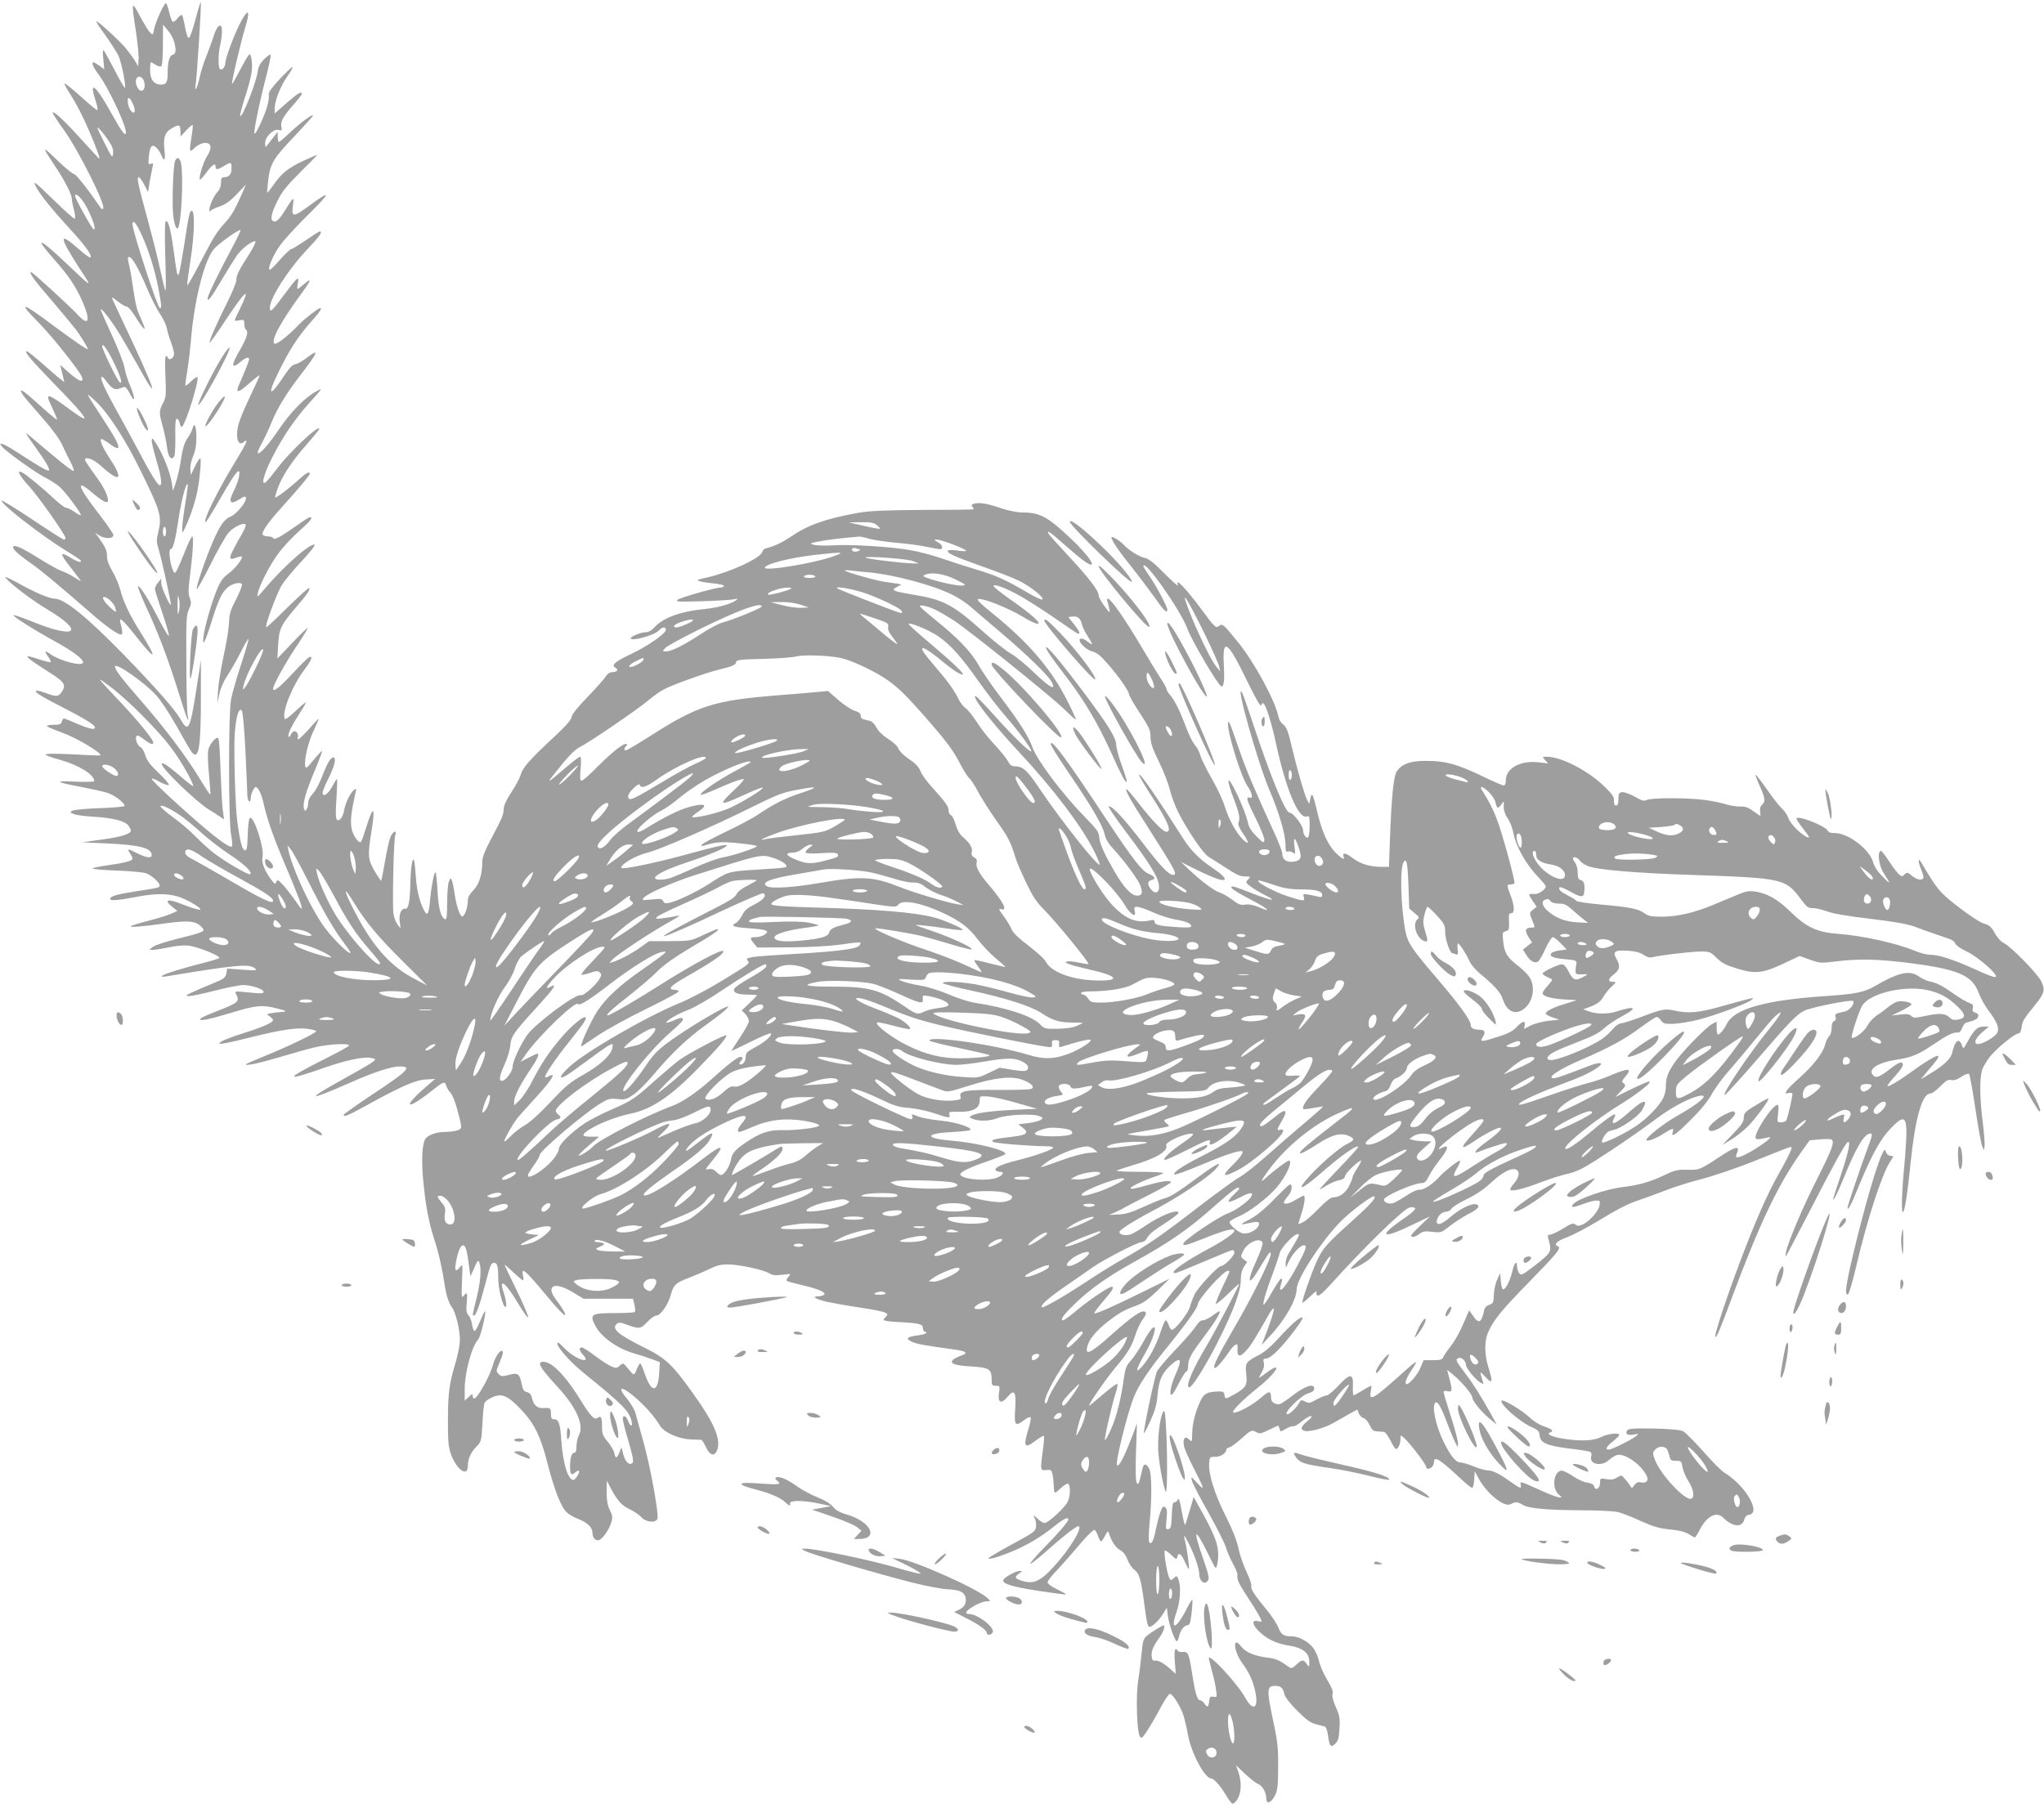 <?xml version="1.0" standalone="no"?>
<!DOCTYPE svg PUBLIC "-//W3C//DTD SVG 20010904//EN"
 "http://www.w3.org/TR/2001/REC-SVG-20010904/DTD/svg10.dtd">
<svg version="1.0" xmlns="http://www.w3.org/2000/svg"
 width="1280pt" height="1130pt" viewBox="0 0 1280 1130"
 preserveAspectRatio="xMidYMid meet">
<g transform="translate(0,1130) scale(0.1,-0.1)"
fill="#9e9e9e" stroke="none">
<path d="M1224 11178 c-16 -61 -34 -113 -41 -115 -7 -3 -16 22 -24 67 -7 39
-16 73 -20 76 -4 2 -17 -7 -28 -22 -11 -14 -25 -23 -30 -20 -5 4 -15 31 -22
61 -7 30 -16 55 -20 55 -12 0 -66 -120 -74 -163 -7 -38 -8 -38 -26 -20 -10 10
-38 56 -63 103 -53 99 -54 94 -25 -96 11 -74 19 -154 17 -177 l-3 -42 -20 34
c-11 18 -38 55 -60 82 -44 51 -176 172 -182 165 -2 -2 23 -41 57 -87 33 -46
69 -103 81 -126 20 -41 52 -203 40 -203 -3 0 -33 52 -66 116 -33 64 -63 118
-67 120 -4 3 -5 -23 -1 -57 l6 -63 -30 22 c-17 12 -34 22 -37 22 -15 0 -3 -31
29 -73 68 -90 190 -355 172 -374 -10 -9 -26 15 -93 134 -95 170 -138 204 -97
78 12 -36 17 -65 12 -65 -5 0 -52 39 -104 86 -53 48 -98 84 -101 81 -3 -2 16
-37 42 -77 48 -75 112 -210 159 -335 22 -59 23 -67 7 -50 -10 11 -65 71 -122
133 -100 109 -160 163 -160 145 0 -5 31 -53 70 -107 95 -133 265 -474 246
-493 -4 -4 -10 -3 -14 3 -81 118 -156 214 -169 214 -8 0 -56 39 -106 88 -96
93 -97 89 -12 -39 61 -90 105 -178 105 -206 0 -10 6 -42 14 -71 8 -32 9 -52 3
-52 -5 0 -58 46 -116 103 -140 136 -152 145 -121 89 29 -51 94 -131 207 -255
93 -101 137 -161 131 -178 -2 -7 -31 12 -68 45 -137 122 -135 90 7 -129 73
-112 78 -115 -104 57 -158 150 -192 158 -68 18 95 -107 140 -174 182 -270 50
-115 40 -155 -23 -89 -59 64 -296 280 -301 276 -9 -10 21 -52 136 -185 64 -76
130 -155 147 -177 29 -39 74 -112 74 -121 0 -9 -87 51 -215 146 -204 153 -229
156 -87 13 82 -84 252 -298 265 -335 15 -43 -24 -25 -102 46 l-34 31 7 -30 c4
-16 10 -41 13 -54 l6 -25 -25 20 c-14 10 -65 54 -113 97 -48 42 -92 77 -97 77
-20 0 21 -49 176 -209 215 -220 240 -265 88 -152 -128 95 -150 101 -117 33 9
-20 24 -52 32 -71 14 -34 14 -34 -5 -20 -11 8 -61 51 -112 97 -88 81 -119 98
-87 49 8 -13 60 -74 116 -137 62 -70 111 -136 127 -170 14 -30 38 -81 55 -112
16 -32 25 -58 20 -58 -13 0 -92 64 -280 224 -30 26 -22 12 47 -84 60 -84 86
-129 78 -137 -6 -6 -69 29 -190 109 -87 57 -133 76 -105 42 25 -31 212 -165
269 -194 33 -16 76 -44 96 -62 36 -32 137 -168 130 -175 -2 -2 -21 7 -41 22
-21 14 -44 25 -52 25 -8 0 -40 24 -71 53 -69 65 -175 153 -202 167 -40 21 -20
-18 43 -87 60 -66 227 -303 227 -323 0 -6 -4 -10 -10 -10 -5 0 -93 56 -196
125 -103 69 -190 122 -193 119 -14 -15 254 -223 402 -313 48 -29 89 -56 92
-62 11 -17 -19 -9 -60 16 -75 46 -74 30 5 -69 33 -42 58 -76 56 -76 -3 0 -21
11 -41 24 -20 14 -53 30 -73 37 -20 6 -84 41 -141 77 -110 69 -156 90 -167 79
-11 -11 24 -45 108 -104 69 -49 154 -119 393 -327 90 -78 164 -128 176 -120 8
5 6 27 -8 77 -10 39 20 12 102 -93 124 -156 134 -144 24 31 -69 110 -107 191
-125 262 -9 34 -31 87 -50 119 -23 38 -34 68 -34 95 0 35 -10 57 -57 123 l-18
24 25 -17 c33 -23 90 -23 90 1 0 9 -39 66 -86 127 -135 173 -156 232 -50 142
59 -51 93 -70 100 -59 10 16 -16 78 -55 133 -81 113 -92 130 -86 135 13 13 60
-8 100 -45 118 -107 143 -88 57 43 -49 75 -71 126 -53 126 5 0 28 -14 51 -31
84 -62 69 -12 -48 164 -49 75 -90 139 -90 143 0 5 25 -16 56 -46 80 -79 183
-240 278 -435 124 -254 131 -280 106 -383 -11 -46 -10 -61 4 -105 17 -53 76
-324 76 -342 -2 -23 -59 103 -60 130 l-1 30 -19 -24 c-11 -13 -20 -30 -20 -39
0 -9 21 -76 46 -149 25 -73 44 -139 41 -145 -2 -7 -31 42 -65 108 -62 121
-119 210 -128 201 -3 -3 20 -60 51 -128 78 -168 135 -319 200 -526 54 -174 73
-222 60 -152 -4 20 -8 169 -8 330 -2 264 0 298 16 332 15 33 16 43 5 73 -10
27 -9 53 1 132 18 137 25 252 15 252 -5 0 -27 -45 -48 -100 -22 -55 -45 -108
-52 -118 -11 -15 -14 -14 -24 13 -17 45 -25 125 -12 125 15 0 29 51 47 170 20
135 49 249 61 237 2 -2 -5 -57 -16 -123 -11 -65 -19 -135 -19 -154 0 -35 0
-35 25 20 32 69 60 158 73 230 15 87 23 190 14 190 -4 -1 -19 -24 -33 -53
l-25 -52 -3 36 c-2 19 6 56 18 83 14 33 20 69 20 116 0 69 -13 100 -24 57 -3
-13 -17 -41 -32 -62 -19 -28 -30 -64 -40 -129 -7 -50 -22 -116 -32 -146 l-19
-55 -7 50 c-10 64 -54 176 -94 240 -27 43 -32 46 -32 25 0 -14 14 -70 30 -125
30 -101 37 -155 21 -155 -13 0 -55 67 -140 228 -43 81 -102 189 -130 239 -66
118 -105 202 -96 211 4 4 13 -2 21 -13 50 -68 62 -73 116 -50 13 5 22 -4 42
-42 34 -66 34 -25 0 53 -14 32 -30 82 -34 110 -5 28 -40 120 -79 204 -39 85
-71 158 -71 162 0 15 56 -55 102 -127 25 -38 80 -133 123 -210 159 -289 119
-169 -89 268 -36 76 -66 141 -66 144 0 2 18 -9 39 -26 21 -17 46 -31 54 -31 9
0 35 -31 59 -70 46 -75 68 -92 43 -35 -8 19 -22 51 -30 70 -9 20 -22 83 -30
141 -8 58 -19 124 -25 147 -12 53 -12 57 0 57 17 0 59 -73 109 -192 27 -64 65
-139 85 -167 19 -29 38 -69 41 -89 4 -20 15 -59 26 -86 10 -27 19 -59 19 -73
0 -25 -31 -45 -38 -25 -2 7 -8 12 -13 12 -5 0 -7 -52 -3 -127 5 -117 4 -131
-15 -168 -26 -48 -26 -63 -1 -149 10 -38 22 -95 26 -128 7 -61 26 -85 45 -57
5 8 8 63 7 123 -2 76 1 110 9 113 6 2 14 -10 18 -27 4 -18 11 -28 15 -23 27
28 110 297 96 311 -4 3 -22 -10 -41 -28 -19 -19 -35 -30 -35 -24 0 5 6 50 14
99 8 50 17 128 21 175 19 245 80 496 141 576 26 33 161 131 170 122 2 -3 -21
-51 -52 -109 -74 -137 -154 -301 -154 -317 0 -26 21 1 86 111 37 62 80 131 96
155 30 44 99 97 117 90 6 -1 -12 -38 -39 -81 -67 -104 -80 -131 -80 -162 0
-14 -26 -78 -59 -143 -66 -132 -114 -242 -108 -248 2 -2 46 58 96 135 51 77
102 148 113 158 20 18 21 18 13 -7 -4 -14 -21 -51 -36 -82 -16 -32 -29 -60
-29 -64 0 -4 14 -4 30 0 28 5 30 3 30 -24 0 -16 5 -32 11 -36 17 -10 4 -53
-40 -129 -56 -96 -54 -121 7 -70 31 26 52 32 52 15 0 -10 -23 -68 -64 -162
-23 -54 -3 -50 67 13 32 28 60 50 62 48 2 -3 -23 -58 -55 -124 -32 -66 -66
-146 -75 -178 -23 -81 -6 -147 31 -116 33 27 20 -4 -52 -122 -111 -181 -208
-379 -186 -379 4 0 48 71 97 157 93 162 123 197 112 129 -3 -20 -18 -61 -33
-91 -35 -69 -24 -89 29 -56 40 25 47 26 47 8 0 -26 -60 -97 -93 -111 -43 -18
-69 -55 -116 -164 -45 -104 -104 -278 -99 -292 2 -6 40 62 85 152 45 90 96
180 113 200 29 35 94 67 108 53 4 -4 -6 -30 -22 -58 -89 -156 -93 -171 -36
-150 16 6 31 9 34 6 10 -10 -44 -78 -86 -108 -32 -24 -48 -46 -69 -97 -35 -85
-78 -235 -85 -296 -8 -71 10 -37 52 98 41 131 62 175 96 207 28 27 82 40 93
24 3 -6 -13 -49 -36 -94 -36 -69 -43 -92 -45 -147 -1 -36 -16 -130 -34 -210
-17 -80 -33 -179 -35 -220 l-4 -75 13 60 c8 37 28 81 51 115 20 30 57 95 82
144 24 48 46 86 49 84 2 -3 -18 -74 -46 -159 -28 -85 -56 -183 -63 -219 -17
-90 -17 -772 1 -854 6 -33 9 -63 4 -68 -16 -16 -156 95 -395 315 -59 55 -107
103 -107 109 0 5 22 -3 49 -19 28 -15 53 -24 58 -20 4 5 -25 39 -64 76 -54 51
-74 79 -83 110 -6 22 -19 45 -30 51 -21 11 -36 52 -25 70 4 7 20 0 45 -20 38
-30 60 -38 60 -21 0 18 -90 129 -190 236 -173 183 -174 185 -80 114 111 -83
298 -271 383 -384 58 -77 137 -215 137 -239 0 -4 -32 20 -71 54 -84 72 -117
95 -126 87 -16 -16 216 -241 300 -291 18 -10 45 -28 61 -39 l29 -20 -8 59 c-4
33 -10 145 -14 251 -3 105 -9 195 -14 199 -13 13 -56 -38 -63 -75 -4 -19 -2
-89 5 -154 6 -66 10 -122 8 -124 -2 -2 -34 46 -70 106 -88 143 -216 312 -372
491 -112 128 -155 185 -155 205 0 29 185 -99 258 -180 28 -30 85 -117 127
-192 42 -76 85 -149 95 -163 45 -59 59 30 58 365 l0 210 -24 -155 c-43 -280
-53 -303 -102 -218 -35 63 -163 207 -359 409 -231 237 -370 349 -431 349 -32
0 -122 38 -231 99 -61 33 -88 44 -75 30 39 -44 167 -140 257 -194 241 -144
187 -191 -90 -79 -63 25 -116 44 -119 41 -7 -6 130 -93 263 -166 109 -60 173
-108 173 -130 0 -28 -139 7 -202 50 -37 27 -43 23 -18 -12 12 -16 20 -33 17
-36 -3 -3 -36 5 -72 17 -111 37 -100 23 63 -81 98 -62 109 -80 76 -127 -19
-27 -35 -27 -100 -2 -29 10 -54 16 -58 13 -9 -10 34 -36 184 -113 154 -79 205
-115 178 -125 -9 -4 -51 8 -99 29 -45 20 -86 36 -90 36 -3 0 -9 -9 -12 -20 -4
-16 -14 -20 -52 -20 -25 0 -44 -4 -41 -9 3 -4 46 -22 95 -40 89 -32 241 -122
241 -142 0 -2 -51 -1 -112 3 -162 9 -243 9 -232 0 5 -5 45 -19 89 -31 120 -34
215 -93 215 -133 0 -6 -47 -7 -117 -4 -140 7 -128 -3 40 -34 61 -12 133 -28
159 -36 46 -15 108 -62 108 -82 0 -5 -66 -11 -154 -14 -84 -3 -162 -10 -172
-16 -18 -10 -17 -11 10 -22 16 -6 72 -13 125 -16 119 -7 195 -27 216 -56 8
-13 15 -26 15 -30 0 -21 -60 -40 -176 -56 l-129 -18 154 -7 c209 -10 281 -29
281 -74 0 -20 -35 -16 -90 12 -61 31 -66 31 -46 0 9 -13 16 -29 16 -34 0 -13
-54 -27 -162 -42 -49 -7 -88 -15 -88 -19 0 -4 69 -10 153 -13 83 -3 166 -11
182 -17 35 -13 85 -58 85 -76 0 -14 -4 -15 -161 -39 -109 -17 -149 -29 -149
-46 0 -13 50 -9 175 15 100 19 175 20 243 2 56 -15 163 -77 144 -84 -7 -2 -48
10 -92 27 -82 32 -110 38 -110 22 0 -5 14 -20 31 -33 l30 -24 -38 -17 c-21 -9
-83 -29 -138 -43 -55 -14 -107 -30 -115 -35 -18 -10 73 -3 214 17 152 21 197
16 235 -30 17 -20 2 -27 -157 -66 -73 -18 -143 -41 -155 -51 l-22 -18 21 -1
c12 0 57 7 100 16 45 10 98 14 125 11 57 -7 204 -66 192 -78 -4 -4 -46 -17
-93 -29 -129 -32 -254 -71 -265 -82 -7 -6 2 -8 25 -4 441 73 518 80 556 51 17
-14 10 -15 -77 -9 l-96 7 -6 -31 c-5 -26 -15 -34 -84 -62 -43 -17 -100 -42
-128 -55 -44 -21 -47 -23 -22 -24 15 -1 88 15 163 34 74 19 155 35 179 35 47
0 125 -26 125 -41 0 -13 -8 -14 -108 -4 -72 7 -74 7 -63 -13 24 -46 15 -53
-139 -113 -44 -17 -83 -35 -86 -41 -10 -17 54 -4 190 37 157 48 197 52 288 29
63 -16 68 -19 38 -22 -19 -1 -50 -5 -69 -8 -33 -5 -33 -6 -12 -20 11 -8 21
-19 21 -24 0 -15 -68 -45 -190 -83 -63 -20 -124 -43 -135 -52 -19 -15 -18 -16
20 -10 22 3 101 21 175 40 181 45 277 59 344 51 31 -4 56 -11 56 -15 0 -12
-186 -101 -323 -156 -64 -26 -117 -49 -117 -52 0 -11 88 9 217 47 72 22 169
49 215 60 89 21 224 27 213 10 -4 -6 -65 -40 -137 -76 -273 -137 -275 -153 -8
-59 123 43 237 67 280 59 51 -11 62 -3 -218 -160 -189 -106 -160 -106 83 1
152 68 265 105 317 105 81 0 56 -26 -174 -178 -91 -61 -169 -116 -173 -122
-13 -22 24 -8 120 45 231 128 323 169 388 173 l62 4 -50 -43 c-79 -68 -119
-113 -105 -117 11 -4 73 36 158 104 51 40 58 41 67 12 4 -13 16 -33 27 -44 11
-12 28 -55 39 -95 35 -128 35 -127 4 -139 -14 -5 -49 -10 -76 -10 -58 0 -113
-20 -127 -47 -19 -35 -23 -129 -12 -253 15 -161 34 -263 70 -375 28 -85 50
-185 65 -285 9 -62 25 -111 46 -140 23 -31 49 -139 49 -204 0 -26 -11 -85 -24
-130 -43 -143 -50 -196 -51 -366 0 -133 3 -175 18 -216 35 -100 107 -151 107
-75 0 43 17 82 53 119 31 32 32 36 38 145 3 62 9 120 13 129 9 20 65 48 96 48
36 0 74 -26 136 -92 81 -87 118 -163 160 -324 44 -174 87 -283 122 -316 15
-14 47 -33 72 -42 59 -23 90 -53 90 -87 0 -34 25 -57 48 -42 25 15 60 70 71
111 8 28 6 42 -9 71 -18 35 -23 78 -21 151 l2 35 20 -40 c43 -82 71 -115 123
-139 28 -13 61 -36 73 -50 27 -31 89 -37 100 -10 10 28 -43 321 -87 480 -23
82 -46 165 -51 184 -5 19 -27 57 -49 84 -107 129 24 54 142 -81 24 -28 50 -64
59 -80 24 -44 116 -86 193 -89 34 -2 64 -3 68 -3 5 -1 17 -21 29 -46 25 -53
54 -60 70 -18 25 67 -18 170 -149 352 -132 186 -173 224 -315 294 -160 80
-200 115 -163 146 11 9 24 8 57 -5 82 -30 90 -29 132 15 21 23 47 41 58 41 25
0 73 68 89 127 18 65 31 78 114 109 39 15 97 40 128 55 44 22 71 29 115 29 71
0 227 -34 261 -56 19 -12 37 -14 81 -9 56 7 56 7 38 -13 -10 -11 -14 -23 -9
-26 5 -3 49 -15 96 -26 104 -24 156 -48 135 -61 -8 -5 -24 -9 -37 -9 -42 0
-13 -18 55 -34 38 -8 130 -25 206 -36 76 -11 147 -25 158 -31 20 -10 20 -12 4
-29 -16 -18 -16 -19 6 -24 13 -3 62 -7 109 -9 99 -6 120 -12 120 -38 0 -10 5
-19 10 -19 6 0 10 -4 10 -9 0 -5 -25 -12 -55 -16 -65 -8 -76 -19 -38 -38 28
-15 87 -25 256 -48 92 -12 106 -24 49 -43 -17 -6 -37 -17 -44 -23 -23 -24 9
-36 112 -42 115 -7 130 -16 130 -83 0 -34 3 -38 26 -38 25 0 26 -1 20 -45 -10
-61 14 -72 53 -25 42 51 55 34 49 -64 -8 -116 -2 -125 57 -80 18 14 36 21 39
15 3 -5 -3 -38 -14 -73 -34 -110 -25 -126 45 -72 26 19 49 33 52 30 3 -3 0
-42 -6 -87 -17 -128 -17 -131 21 -127 29 3 33 0 39 -27 4 -16 7 -49 8 -72 0
-24 4 -43 8 -43 4 0 21 14 39 31 18 17 37 28 43 25 16 -10 14 -82 -4 -115 -18
-36 -122 -131 -143 -131 -9 0 -29 12 -45 28 -27 25 -29 25 -18 4 7 -13 11 -37
9 -54 -3 -30 -13 -37 -150 -111 -82 -44 -148 -84 -148 -88 0 -12 95 19 180 57
90 42 155 82 235 146 56 45 85 59 85 40 0 -13 -65 -89 -159 -184 -47 -48 -82
-90 -79 -93 3 -3 45 30 93 72 106 95 193 163 207 163 34 0 -52 -144 -153 -253
-87 -96 -130 -113 -208 -86 -37 13 -39 22 -9 43 21 15 21 16 3 16 -25 0 -97
-41 -102 -57 -8 -23 54 -42 221 -68 93 -14 170 -24 172 -22 2 2 -23 16 -56 32
-34 16 -60 35 -60 44 0 8 28 44 63 80 34 36 97 108 140 159 43 51 84 91 90 89
7 -2 17 -19 23 -38 7 -19 15 -34 19 -34 4 0 15 16 25 35 16 31 19 33 25 15 15
-49 42 -90 70 -105 20 -11 36 -32 46 -60 9 -24 28 -52 42 -62 32 -23 42 -59
62 -209 16 -122 22 -149 33 -149 18 0 56 36 82 76 l27 44 6 -48 c6 -53 44
-162 56 -162 5 0 11 14 15 32 7 35 32 68 52 68 8 0 16 10 18 22 9 45 17 138
12 138 -3 0 -18 -24 -32 -52 -69 -137 -110 -148 -64 -18 21 60 26 153 10 196
-10 25 -11 26 -29 9 -18 -16 -20 -16 -29 2 -13 24 -36 163 -28 170 4 4 21 -8
40 -26 32 -31 34 -32 39 -11 8 30 25 17 49 -37 11 -25 21 -43 23 -41 5 5 -13
134 -24 176 -13 46 -5 40 25 -20 35 -69 64 -154 64 -189 0 -36 27 -64 46 -48
21 17 18 32 -26 159 -63 181 -47 186 39 10 43 -89 46 -93 52 -65 21 96 3 159
-92 331 l-54 97 -23 -79 c-13 -43 -26 -86 -29 -94 -3 -8 -12 23 -20 70 -15 86
-22 105 -30 82 -3 -6 -11 -12 -18 -12 -11 0 -15 -21 -17 -82 -3 -71 -6 -83
-21 -86 -17 -4 -18 2 -12 60 5 51 4 67 -8 76 -13 11 -17 6 -31 -30 -8 -24 -20
-70 -27 -103 -14 -73 -27 -101 -41 -87 -6 6 -6 49 1 123 15 153 14 308 -2 338
-18 35 -35 37 -42 4 -3 -15 -11 -46 -16 -67 -10 -35 -12 -38 -21 -22 -7 12 -8
81 -4 195 l6 176 -18 -50 c-58 -154 -94 -226 -107 -213 -13 13 66 332 108 433
30 73 92 165 197 295 121 148 200 258 200 278 0 32 161 212 190 212 15 0 14 0
-36 -105 -25 -53 -43 -99 -40 -102 3 -3 37 25 76 62 38 38 70 66 70 63 0 -12
-152 -300 -200 -381 -93 -155 -140 -267 -112 -267 19 0 112 151 187 302 93
187 135 303 135 371 0 35 7 62 20 82 l20 30 -21 16 c-21 16 -21 17 -4 53 26
54 107 89 121 52 3 -8 -11 -51 -31 -96 -44 -97 -57 -140 -44 -140 5 0 22 20
37 45 85 139 86 140 90 122 5 -25 -117 -273 -229 -464 -100 -171 -134 -241
-124 -251 8 -8 46 34 92 101 35 51 56 60 53 25 -5 -60 14 -64 58 -13 27 30 49
65 140 225 14 24 27 40 29 33 4 -10 -26 -101 -61 -188 l-16 -40 56 60 c91 97
164 226 164 290 0 61 139 278 263 411 62 67 213 181 224 170 11 -11 -26 -52
-151 -164 -150 -135 -174 -163 -211 -244 -33 -72 -95 -251 -89 -257 2 -3 25
15 50 40 25 24 42 37 39 28 -4 -10 -1 -20 6 -24 7 -5 34 18 73 60 223 248 463
481 504 492 13 3 28 1 33 -4 7 -7 -20 -32 -82 -74 -152 -106 -123 -122 61 -33
l115 55 -65 -62 c-50 -48 -61 -63 -48 -66 10 -3 30 5 45 17 22 17 35 20 83 14
54 -6 57 -5 110 37 30 24 82 57 114 74 62 31 79 51 52 61 -27 10 -104 -27
-162 -78 -57 -50 -92 -59 -86 -23 6 30 32 55 58 55 13 0 28 9 34 19 5 11 48
37 95 60 57 27 107 61 150 101 70 65 124 95 156 85 29 -9 24 -49 -11 -89 -17
-19 -26 -37 -21 -40 15 -10 93 11 194 50 50 19 122 42 161 51 55 12 95 31 181
86 138 88 275 183 385 265 87 65 199 125 259 137 73 15 10 -42 -142 -128 -82
-47 -187 -130 -187 -147 0 -14 59 7 109 40 56 35 65 37 56 10 -13 -40 19 -19
115 78 63 62 108 119 129 158 18 34 69 104 115 155 45 52 120 141 166 198 100
121 99 120 128 145 43 37 21 -4 -46 -86 -126 -153 -308 -425 -280 -416 7 2
103 108 213 235 194 225 235 267 283 292 39 20 295 72 306 61 14 -14 -20 -59
-52 -66 -60 -13 -63 -15 -57 -35 4 -12 1 -21 -9 -25 -11 -4 -16 -19 -16 -44 0
-21 -7 -43 -15 -50 -8 -7 -20 -31 -26 -54 -14 -53 -74 -131 -161 -208 -38 -33
-74 -70 -80 -81 -9 -17 -8 -19 11 -14 11 3 23 2 25 -2 5 -7 -29 -154 -39 -171
-3 -5 -18 -10 -32 -10 -25 0 -25 1 -18 55 4 33 3 55 -3 55 -33 0 -153 -184
-137 -210 6 -9 16 -8 80 6 53 13 -125 -108 -180 -122 -28 -7 -29 -5 -15 30 15
42 -16 33 -111 -30 -123 -81 -128 -84 -205 -81 -61 1 -77 -3 -144 -35 -80 -39
-159 -62 -254 -73 -107 -12 -287 -74 -315 -108 -19 -23 -1 -23 67 3 29 11 64
20 78 20 24 0 26 -2 20 -32 -7 -37 -65 -101 -107 -119 -23 -9 -32 -9 -44 1
-13 11 -26 6 -75 -24 -33 -21 -69 -38 -81 -39 -15 -1 -19 -6 -14 -22 20 -70
18 -84 -16 -116 -19 -18 -61 -52 -94 -76 -55 -41 -60 -43 -72 -27 -7 10 -13
28 -13 41 0 42 -17 24 -30 -32 -15 -64 -47 -122 -60 -109 -5 5 -10 29 -12 54
l-4 45 -18 -40 c-11 -22 -20 -65 -21 -94 -2 -50 -4 -56 -29 -64 -17 -6 -28
-18 -32 -35 -17 -80 -34 -87 -71 -32 l-23 33 -25 -59 c-37 -86 -64 -134 -100
-179 -17 -22 -34 -48 -38 -58 -5 -13 -18 -17 -64 -17 l-58 0 -18 -43 c-29 -71
-110 -146 -92 -84 7 21 15 36 53 94 25 39 4 25 -103 -72 -155 -139 -183 -154
-171 -90 4 19 5 35 2 35 -3 0 -28 -13 -54 -30 -27 -16 -52 -30 -56 -30 -3 0
-5 26 -4 57 4 82 -17 83 -90 4 -32 -34 -64 -61 -73 -61 -9 0 -38 -12 -64 -26
-42 -24 -49 -25 -72 -13 -22 12 -26 11 -35 -5 -21 -37 -65 -79 -78 -74 -24 8
86 116 131 130 27 8 39 17 39 30 0 36 -57 17 -139 -46 -31 -24 -64 -46 -74
-50 -25 -8 -57 10 -57 34 0 50 -11 51 -62 6 -54 -47 -150 -99 -174 -94 -18 4
58 80 152 155 72 57 128 119 115 127 -5 3 -30 -10 -55 -29 -26 -19 -48 -35
-51 -35 -2 0 5 15 16 34 13 23 18 43 13 60 -5 22 -3 26 15 26 13 0 42 20 69
48 60 59 167 200 159 209 -11 10 -72 -43 -149 -128 -50 -55 -91 -90 -129 -109
-76 -39 -83 -49 -75 -114 9 -69 -1 -88 -67 -126 -63 -36 -65 -36 -69 -8 -2 19
-9 23 -39 22 -66 -2 -88 -12 -108 -52 -33 -67 -54 -146 -55 -207 -1 -58 -2
-59 -19 -42 -26 26 -41 8 -33 -39 4 -20 31 -82 60 -138 70 -136 73 -149 24
-96 -40 44 -41 44 -34 15 4 -16 49 -104 101 -195 51 -91 101 -190 111 -220 9
-30 30 -78 46 -107 16 -28 28 -58 27 -65 -4 -32 5 -51 60 -136 58 -88 91 -145
91 -157 0 -3 -11 -3 -25 1 -40 10 -32 -28 16 -71 52 -47 106 -71 188 -84 81
-13 121 -47 120 -100 0 -36 0 -36 -16 -14 -20 30 -31 29 -65 -4 -24 -23 -31
-25 -46 -15 -55 40 -81 52 -122 57 -92 11 -148 34 -177 71 -55 73 -50 -26 6
-103 45 -62 68 -113 82 -179 22 -105 -13 -127 -62 -40 -47 87 -229 284 -229
249 0 -5 9 -40 19 -78 11 -39 23 -92 26 -118 7 -47 7 -49 -16 -45 -21 3 -24
-2 -27 -29 -4 -38 -12 -41 -30 -13 -7 11 -19 20 -27 20 -18 0 -31 46 -51 175
-19 119 -24 131 -57 127 -14 -1 -28 2 -32 8 -17 27 -23 3 -18 -67 l6 -78 -29
26 c-44 40 -80 61 -101 57 -14 -2 -19 4 -21 29 -3 32 9 61 53 122 23 32 35 77
18 69 -26 -12 -79 -46 -101 -64 -21 -18 -26 -32 -33 -110 -5 -49 -14 -127 -22
-174 -14 -93 -8 -312 10 -344 9 -17 13 -15 35 15 14 19 52 82 84 141 31 60 63
108 70 108 19 0 72 -88 88 -144 8 -28 20 -80 26 -116 20 -111 105 -270 145
-270 17 0 59 -48 92 -104 16 -27 34 -51 40 -53 7 -3 22 10 33 29 24 40 26 108
5 168 l-15 43 58 -55 c32 -30 68 -58 80 -62 26 -9 52 -54 52 -91 0 -40 31 -28
55 20 16 34 19 61 19 180 1 122 -4 160 -33 296 -39 182 -38 209 13 209 37 0
50 -11 60 -54 4 -17 37 -60 80 -102 56 -56 82 -75 116 -84 25 -6 50 -13 57
-15 7 -2 15 -26 19 -53 9 -72 18 -82 46 -54 18 18 23 36 26 96 4 64 0 82 -23
134 -17 39 -25 68 -20 82 5 15 -5 40 -34 88 -22 37 -45 89 -51 117 -6 27 -22
64 -36 82 -29 39 -91 73 -131 73 -54 0 -71 11 -87 54 -9 23 -41 73 -72 110
-77 93 -104 135 -98 151 3 8 -10 47 -29 87 -19 40 -43 108 -52 151 -11 52 -39
121 -80 202 -68 135 -108 261 -103 328 3 41 4 42 40 42 34 0 67 23 68 47 0 4
9 10 21 13 12 4 45 29 75 56 59 53 64 55 94 37 16 -10 28 -8 75 15 30 15 57
27 59 27 2 0 6 -9 9 -20 5 -20 5 -20 41 1 19 11 40 18 45 15 5 -3 28 10 51 29
23 19 49 35 58 35 11 -1 5 -11 -20 -31 -43 -35 -48 -54 -17 -62 29 -8 126 19
179 50 25 14 69 39 97 55 l53 29 9 -24 c5 -13 19 -27 30 -30 11 -2 28 -22 38
-43 15 -32 24 -39 48 -40 17 -1 36 -2 42 -3 7 0 24 -23 38 -50 13 -27 29 -52
34 -56 13 -8 31 27 31 61 0 27 0 27 22 8 36 -32 138 -165 138 -180 0 -8 6 -14
13 -14 19 0 37 21 37 42 0 41 37 18 167 -104 34 -32 66 -58 72 -58 5 0 11 24
13 52 l3 53 23 -43 c52 -98 165 -188 204 -163 24 15 44 14 72 -4 35 -23 152
-34 361 -35 105 0 210 -5 235 -11 25 -5 90 -31 144 -56 81 -36 115 -46 182
-53 56 -5 93 -14 117 -28 19 -12 37 -22 40 -22 4 0 16 19 28 42 47 94 111 126
155 77 10 -12 34 -28 52 -36 39 -16 67 -5 76 31 4 15 14 26 29 28 78 11 -23
184 -154 263 -18 11 -78 71 -133 134 -56 62 -112 119 -126 126 -17 9 -79 14
-183 17 -130 2 -159 0 -167 -12 -14 -23 0 -32 39 -26 34 6 35 6 16 -10 -29
-23 -152 -84 -170 -84 -25 0 -17 18 25 51 22 18 40 36 40 41 0 16 -76 7 -115
-14 -46 -24 -132 -27 -247 -8 -64 11 -97 29 -70 38 24 8 11 21 -38 37 -30 10
-67 33 -93 58 -42 41 -164 114 -173 104 -18 -18 113 -134 189 -167 39 -17 46
-25 49 -53 4 -45 46 -63 190 -81 64 -7 122 -17 128 -21 6 -4 8 -16 5 -26 -16
-51 64 -68 111 -24 15 14 38 28 50 31 50 13 154 -61 187 -133 13 -29 -5 -46
-40 -38 -15 4 -27 -2 -38 -17 -15 -21 -17 -22 -26 -5 -6 9 -20 29 -33 43 -22
26 -23 26 -49 9 -20 -12 -37 -15 -67 -10 -39 7 -40 6 -40 -23 0 -35 -29 -53
-37 -23 -3 13 -17 20 -42 24 -21 2 -62 21 -91 41 -30 20 -63 36 -74 34 -49 -7
-59 -115 -14 -150 42 -32 -7 -21 -106 23 -139 63 -139 63 -133 39 7 -28 -2
-25 -64 19 -71 51 -112 71 -144 71 -14 0 -53 11 -87 25 -34 14 -72 25 -84 25
-27 0 -59 39 -102 125 -52 105 -79 233 -52 250 14 8 35 -29 74 -132 19 -51 42
-105 50 -120 l15 -28 1 27 c0 15 -20 91 -45 168 -25 77 -45 145 -45 151 0 7
10 9 25 5 30 -8 31 4 11 81 l-14 53 45 -37 c47 -39 113 -118 113 -136 0 -21
52 -85 102 -128 l51 -43 -38 70 c-65 116 -114 193 -166 261 -53 70 -57 78 -34
87 18 6 45 -19 45 -43 0 -20 62 -96 92 -112 18 -10 20 -9 14 6 -3 9 -9 28 -12
42 -6 23 -3 22 29 -13 44 -47 47 -33 17 64 -25 81 -25 164 0 219 35 78 83 136
256 313 181 186 204 214 179 224 -28 10 -4 34 58 56 34 13 116 55 182 95 144
87 202 116 275 140 30 10 99 35 153 56 54 22 159 55 234 74 76 20 216 68 313
106 96 39 192 77 214 85 38 14 38 14 32 -9 -3 -12 -37 -79 -76 -147 -75 -133
-150 -305 -248 -565 -114 -306 -183 -529 -136 -442 8 15 49 118 90 230 174
465 288 705 432 908 l54 76 60 6 c33 3 67 3 75 0 25 -10 8 -58 -83 -238 -87
-169 -185 -399 -199 -465 -4 -19 -5 -32 -1 -29 3 3 71 133 152 289 144 281
218 415 235 426 21 12 5 -61 -41 -200 -28 -82 -50 -152 -50 -155 0 -19 24 29
64 126 81 200 131 283 170 283 13 0 10 -16 -15 -82 -43 -115 -129 -369 -129
-382 0 -25 23 17 70 134 80 194 137 298 201 363 73 76 93 75 97 -6 2 -32 -4
-131 -12 -221 -18 -180 -21 -320 -7 -296 12 21 28 128 46 310 28 275 72 430
123 430 10 0 38 20 62 45 36 37 50 45 69 40 16 -4 36 2 63 20 22 15 44 23 49
18 4 -4 22 -102 39 -216 17 -114 36 -219 42 -234 l12 -28 4 28 c2 16 -4 84
-12 151 -18 141 -20 265 -5 319 5 21 29 61 52 90 46 56 160 148 179 144 7 -1
15 16 18 39 6 41 11 49 88 144 55 68 61 93 33 146 -27 51 -189 216 -233 237
-18 9 -41 34 -57 63 -21 39 -33 49 -67 59 -24 7 -90 50 -160 104 -121 94 -131
107 -234 281 -19 33 -19 0 0 -44 11 -27 18 -52 14 -57 -10 -16 -42 -9 -72 16
-27 22 -30 23 -45 8 -15 -15 -18 -15 -36 1 -11 10 -39 47 -62 82 -23 35 -45
64 -49 64 -25 0 -16 -88 14 -135 48 -76 48 -79 -2 -29 -34 34 -54 65 -62 93
-22 81 -157 184 -241 183 -24 -1 -39 5 -43 14 -12 30 -196 102 -196 76 0 -6
18 -33 40 -61 45 -57 49 -66 19 -51 -41 23 -98 82 -109 114 -6 18 -23 45 -39
59 -16 14 -59 69 -96 122 -37 53 -69 94 -71 92 -2 -2 9 -34 26 -70 34 -75 37
-99 14 -118 -10 -8 -14 -23 -12 -41 3 -15 3 -28 1 -28 -2 0 -22 14 -45 30 -31
23 -51 30 -82 28 -23 0 -64 6 -91 15 -28 9 -88 21 -135 27 -114 14 -335 13
-358 -1 -15 -9 -29 -5 -75 21 -31 17 -67 30 -79 28 -20 -3 -23 -9 -23 -43 0
-29 -4 -40 -15 -40 -10 0 -14 9 -13 29 2 22 -9 39 -51 81 -104 105 -277 195
-371 195 -28 0 -28 0 -9 -21 l19 -21 -61 7 c-113 13 -204 -37 -204 -111 0 -22
-5 -34 -14 -34 -7 0 -69 27 -137 60 -153 73 -227 94 -344 94 -100 1 -153 -17
-187 -64 -21 -29 -34 -157 -44 -432 l-6 -168 -47 0 c-74 1 -133 19 -180 55
-42 34 -68 37 -57 9 9 -24 -9 -15 -49 24 -48 47 -86 130 -115 252 -28 119 -35
132 -44 89 l-7 -34 -14 25 c-16 31 -65 202 -95 330 -24 103 -34 129 -60 147
-10 7 -20 26 -24 43 -19 99 -150 340 -252 466 -92 114 -99 120 -119 104 -20
-17 -28 -10 -106 96 -105 142 -173 212 -152 157 4 -10 -33 23 -83 73 -66 67
-98 93 -124 99 -38 8 -103 49 -135 85 -20 22 -75 55 -75 45 0 -19 44 -84 125
-185 50 -63 117 -152 149 -197 53 -77 76 -99 76 -72 0 19 -70 151 -111 209
-21 31 -39 59 -39 63 0 55 230 -270 275 -389 31 -84 197 -364 215 -364 15 0
19 44 14 135 -10 175 23 153 143 -95 63 -128 87 -170 92 -157 6 16 9 16 18 5
15 -19 49 -129 73 -243 62 -286 141 -476 192 -459 15 4 18 0 19 -28 2 -46 -2
-91 -8 -101 -9 -15 -33 15 -33 42 0 30 -62 111 -85 111 -26 0 -121 232 -229
560 -32 96 -62 182 -67 190 -50 87 95 -431 171 -610 61 -143 100 -277 100
-341 0 -39 3 -47 15 -43 8 4 23 0 32 -7 15 -13 16 -9 9 41 -8 64 4 59 28 -12
18 -54 14 -74 -17 -82 -52 -14 -87 5 -87 47 0 12 -21 67 -46 122 -133 290
-178 397 -224 530 -27 80 -54 153 -59 163 -9 15 -10 15 -11 -3 0 -66 82 -330
121 -387 32 -47 39 -84 14 -74 -26 10 -17 -20 41 -135 30 -61 54 -121 52 -132
-3 -20 -8 -17 -49 24 -31 30 -48 58 -53 81 -14 75 -117 297 -123 267 -2 -10
12 -57 31 -107 37 -96 43 -127 32 -154 -5 -11 4 -34 28 -69 40 -57 40 -76 0
-38 -40 37 -89 127 -113 204 -11 39 -48 117 -81 175 -33 58 -66 123 -72 145
-6 22 -19 49 -29 60 -22 26 -43 68 -72 147 -33 85 -65 148 -91 176 -11 13 -21
29 -21 35 0 7 -16 37 -36 67 -20 30 -78 125 -128 210 -95 161 -185 290 -203
290 -6 0 -7 -8 -3 -17 3 -10 9 -31 12 -48 5 -28 2 -26 -31 19 -20 27 -36 57
-36 66 0 30 -56 104 -181 239 -68 73 -128 139 -132 147 -17 30 12 10 98 -67
50 -44 107 -92 128 -106 92 -63 34 30 -93 149 -140 132 -189 158 -298 158 -30
0 -85 11 -125 24 -90 31 -140 40 -173 32 -21 -6 -24 -9 -14 -21 7 -8 9 -16 4
-16 -5 -1 -148 -3 -319 -3 -246 -2 -330 -6 -405 -19 -202 -37 -307 -74 -415
-147 -60 -40 -101 -60 -163 -76 -8 -2 -16 -12 -19 -22 -10 -38 -200 -126 -344
-159 -65 -14 -71 -17 -46 -24 15 -4 57 -11 92 -14 36 -4 62 -11 59 -16 -3 -5
-12 -9 -21 -9 -32 0 -253 -63 -270 -77 -16 -12 3 -13 152 -9 94 3 184 8 200
12 29 6 29 5 10 -9 -29 -21 -118 -45 -195 -52 -144 -14 -254 -53 -307 -110
-21 -23 -41 -35 -58 -35 -31 0 -95 -26 -95 -38 0 -22 149 19 175 48 21 24 45
26 45 5 0 -23 -112 -101 -215 -150 -103 -49 -129 -71 -102 -87 23 -12 12 -28
-18 -28 -16 0 -31 -10 -42 -27 -9 -16 -61 -74 -115 -130 -63 -65 -98 -110 -98
-123 0 -15 -31 -51 -92 -109 -169 -157 -214 -207 -227 -253 -7 -24 -34 -74
-59 -111 -31 -47 -47 -81 -48 -106 -2 -38 -7 -50 -88 -204 -32 -61 -46 -100
-46 -127 0 -77 -20 -141 -56 -177 -22 -22 -34 -43 -34 -61 0 -45 -20 -102 -35
-102 -16 0 -39 72 -50 154 -4 27 -10 58 -15 70 -8 20 -8 20 -19 -7 -6 -16 -11
-76 -11 -133 0 -80 -3 -105 -12 -102 -26 9 -42 65 -48 175 -3 62 -9 115 -12
118 -8 9 -25 -74 -34 -165 -9 -99 -17 -113 -39 -71 -29 57 -45 123 -51 211 -3
47 -8 92 -11 100 -10 25 -20 -37 -23 -130 -2 -126 -12 -176 -32 -172 -25 4
-41 -35 -35 -82 l6 -41 -19 23 c-10 13 -22 43 -26 68 -8 54 1 460 11 492 12
36 -14 26 -30 -11 -8 -19 -23 -87 -34 -152 -11 -65 -22 -119 -24 -121 -2 -2
-20 24 -40 58 -43 72 -45 101 -22 243 27 163 14 179 -30 38 -15 -49 -30 -91
-34 -96 -14 -14 -51 39 -60 86 -8 44 -1 105 25 222 7 28 6 29 -10 16 -23 -19
-52 -78 -60 -122 -8 -48 -31 -78 -46 -63 -9 9 -9 44 -3 133 4 67 6 121 3 121
-3 0 -16 -21 -30 -47 -25 -48 -60 -70 -60 -38 0 8 15 46 34 83 37 74 52 127
38 136 -16 10 -40 -27 -73 -113 -17 -45 -44 -96 -60 -112 -17 -18 -29 -41 -29
-57 0 -15 -4 -34 -10 -42 -8 -12 -10 -12 -16 4 -11 28 11 107 67 239 27 65 48
121 46 123 -2 2 -26 -23 -53 -56 -43 -53 -49 -57 -53 -37 -6 42 20 153 54 222
18 39 32 71 31 73 -2 1 -29 -27 -60 -63 -32 -36 -62 -65 -67 -65 -6 0 -8 4 -5
9 9 14 -5 41 -20 41 -8 0 -18 -10 -23 -22 -4 -12 -11 -17 -14 -11 -8 12 22 72
76 156 21 31 35 57 31 57 -4 0 -34 -26 -67 -57 -38 -36 -62 -53 -65 -45 -16
48 50 210 127 311 42 55 52 85 27 75 -7 -3 -55 -50 -106 -105 -79 -85 -120
-117 -120 -93 0 22 80 167 145 263 42 62 74 115 72 118 -2 2 -46 -40 -97 -94
l-93 -98 5 86 c5 98 16 123 110 233 71 82 93 114 84 123 -3 3 -64 -52 -136
-122 -71 -71 -131 -127 -133 -124 -9 10 68 218 99 266 19 30 75 97 125 150 50
54 86 99 79 101 -30 10 -198 -139 -323 -288 -37 -44 -38 -44 -32 -15 9 50 80
186 133 255 27 36 83 96 125 133 72 65 90 87 68 87 -6 0 -38 -20 -73 -45 -106
-75 -151 -100 -156 -87 -2 7 -17 12 -32 12 -16 0 -32 5 -35 11 -9 14 33 76
118 170 112 124 177 202 177 211 0 18 -23 6 -68 -35 -57 -53 -144 -119 -149
-113 -2 2 6 30 18 62 28 76 89 168 183 274 41 47 75 89 76 93 1 33 -186 -143
-265 -248 -29 -39 -60 -76 -69 -84 -34 -29 -16 46 37 150 69 136 141 242 240
352 79 88 80 89 38 66 -73 -40 -160 -129 -231 -234 -67 -99 -124 -164 -136
-153 -3 3 8 30 24 59 17 30 45 90 63 134 37 91 94 184 184 300 110 143 118
167 32 101 -25 -19 -56 -36 -69 -38 -16 -2 -36 -23 -66 -68 -96 -146 -113
-132 -34 27 68 138 119 216 202 310 56 63 69 83 54 83 -11 0 -98 -68 -129
-100 -68 -72 -146 -133 -157 -122 -22 22 41 138 175 321 56 75 60 95 12 52
-20 -17 -38 -31 -41 -31 -4 0 -3 16 1 36 9 49 -2 40 -84 -70 -78 -106 -91
-118 -91 -84 0 61 116 242 236 368 78 82 97 110 76 110 -5 0 -44 -25 -87 -55
-44 -30 -85 -55 -91 -55 -6 0 -37 -29 -69 -65 -31 -36 -61 -65 -65 -65 -19 0
20 92 63 152 25 35 100 117 166 182 153 151 161 173 25 73 -110 -81 -120 -81
-109 1 7 54 4 51 -54 -42 -34 -54 -54 -71 -72 -60 -18 11 -8 52 28 125 29 59
59 96 145 182 60 59 107 107 104 107 -3 0 -39 -16 -81 -35 -96 -44 -142 -80
-190 -150 -21 -30 -40 -54 -42 -52 -1 2 2 39 7 82 13 102 33 135 170 278 60
64 110 119 110 122 0 14 -68 -35 -135 -97 -40 -38 -76 -68 -79 -68 -3 0 -6 15
-7 33 l0 32 -22 -29 c-12 -16 -30 -38 -39 -50 -17 -21 -17 -21 -18 7 0 40 52
91 84 83 20 -5 23 -3 19 14 -9 35 6 65 67 135 33 37 60 72 60 76 0 20 -24 6
-95 -56 l-75 -66 0 31 c0 48 36 140 80 203 23 31 36 57 31 57 -5 0 -41 -35
-81 -77 -49 -53 -70 -82 -67 -95 3 -10 -1 -41 -8 -68 -16 -60 -73 -185 -81
-177 -8 7 28 184 71 351 20 76 33 141 30 144 -3 3 -22 -10 -41 -29 -25 -25
-36 -47 -40 -75 -8 -68 -97 -294 -110 -281 -3 3 10 54 29 114 20 59 38 129 42
155 8 50 0 118 -13 118 -4 0 -30 -43 -57 -95 -27 -52 -50 -93 -52 -91 -6 5 54
258 83 355 56 184 -28 68 -102 -141 -13 -37 -24 -76 -24 -87 0 -25 -25 -47
-35 -30 -10 16 -8 99 5 151 5 24 10 60 10 81 0 58 -28 45 -50 -23 -9 -30 -31
-89 -47 -130 -17 -41 -36 -102 -43 -135 -7 -33 -17 -64 -22 -70 -6 -6 -7 0 -4
15 8 37 39 521 33 526 -2 2 -17 -46 -33 -108z m-134 -138 c15 -53 12 -77 -8
-83 -21 -5 -32 -44 -32 -112 0 -61 -8 -75 -41 -75 -45 0 -69 31 -69 90 0 28 2
50 5 50 3 0 17 -7 30 -16 13 -9 29 -13 35 -9 6 4 10 56 10 133 l1 127 30 -35
c16 -19 34 -50 39 -70z m-189 -246 c12 -34 2 -66 -19 -62 -20 4 -38 49 -29 72
10 25 36 19 48 -10z m-66 -151 c19 -44 5 -66 -19 -32 -18 26 -22 84 -6 74 6
-4 17 -23 25 -42z m295 -166 l1 -32 35 38 c20 21 38 37 40 34 3 -2 0 -33 -6
-68 -16 -103 -15 -108 19 -75 39 37 94 42 99 8 2 -13 -7 -40 -21 -60 -23 -34
-55 -138 -45 -147 2 -3 21 18 41 45 38 51 57 62 57 35 0 -20 13 -19 52 5 44
27 48 26 48 -13 0 -38 -15 -57 -45 -57 -17 0 -21 -6 -21 -35 0 -22 -8 -43 -22
-57 -24 -27 -52 -89 -51 -115 0 -10 3 -13 5 -6 3 6 29 20 57 29 39 13 66 32
110 78 l58 61 -26 -59 c-45 -101 -65 -137 -104 -179 -55 -61 -70 -86 -156
-250 -42 -81 -79 -146 -82 -143 -3 2 6 67 18 143 31 192 31 365 0 314 -5 -7
-16 -63 -25 -125 -9 -61 -24 -151 -33 -201 -19 -104 -21 -101 -47 96 -18 128
-33 182 -48 173 -6 -4 -7 -82 -3 -223 4 -119 5 -213 1 -210 -4 3 -19 66 -35
140 -16 74 -52 215 -79 314 -58 211 -67 255 -53 255 6 0 21 -21 34 -46 l24
-47 11 69 c7 38 15 79 18 92 5 18 3 21 -11 16 -16 -7 -17 -2 -13 45 6 65 20
81 47 57 10 -10 25 -31 31 -47 19 -45 27 -34 20 29 -9 80 2 114 47 139 44 26
53 22 53 -20z m-455 -51 c28 -41 36 -61 33 -87 -3 -32 -6 -29 -51 60 -26 52
-47 96 -47 99 0 11 31 -23 65 -72z m-161 -379 c44 -57 97 -192 73 -184 -11 3
-116 192 -117 210 0 17 21 5 44 -26z m366 -203 c46 -96 87 -224 110 -341 22
-117 24 -133 11 -133 -14 0 -171 482 -171 524 0 33 20 14 50 -50z m-171 -807
c45 -91 62 -145 41 -132 -14 8 -110 206 -110 226 0 25 29 -14 69 -94z m4782
-1026 c13 -11 22 -21 19 -23 -3 -2 -48 6 -100 18 l-95 22 76 1 c62 1 81 -3
100 -18z m-4451 -41 c0 -16 -4 -30 -10 -30 -5 0 -10 14 -10 30 0 17 5 30 10
30 6 0 10 -13 10 -30z m4401 -44 c24 -8 103 -19 174 -26 72 -6 158 -18 193
-26 35 -7 70 -14 78 -14 24 0 16 29 -13 44 -27 15 -27 15 -5 16 27 0 182 -59
182 -70 0 -4 -24 -3 -52 1 -30 5 -56 5 -61 0 -13 -13 34 -35 211 -98 87 -30
189 -70 228 -88 73 -35 164 -107 152 -120 -4 -5 -47 16 -95 44 -132 78 -198
108 -324 145 -63 19 -159 50 -214 69 -55 19 -145 43 -200 52 -126 21 -363 36
-480 29 -49 -3 -103 -1 -120 4 -28 8 -26 9 35 21 53 10 134 20 251 30 8 0 35
-5 60 -13z m-58 -66 c7 0 5 -5 -5 -10 -19 -12 -51 -3 -42 12 3 5 13 7 21 4 8
-3 20 -6 26 -6z m-168 -46 c-122 -43 -425 -93 -425 -70 0 23 159 63 320 81
172 19 187 18 105 -11z m500 -28 l40 -15 -38 0 c-49 -1 -290 28 -297 36 -11
12 257 -6 295 -21z m-275 -71 c154 -14 389 -76 517 -137 34 -16 85 -48 112
-71 27 -23 116 -99 197 -168 164 -139 298 -269 320 -311 30 -57 -10 -37 -105
54 -53 52 -122 108 -152 125 -30 17 -108 79 -174 138 -186 167 -247 199 -435
230 -130 22 -143 28 -104 48 l29 15 -25 6 c-14 2 -47 7 -75 11 -50 5 -243 60
-254 71 -3 3 14 3 39 0 25 -3 74 -8 110 -11z m547 -46 c64 -32 66 -34 37 -37
-30 -3 -165 27 -221 49 -26 11 -27 12 -8 20 39 17 121 4 192 -32z m-882 21 c4
-6 -10 -10 -35 -10 -25 0 -39 4 -35 10 3 6 19 10 35 10 16 0 32 -4 35 -10z
m1280 -121 c50 -28 151 -93 225 -144 74 -52 138 -95 142 -95 15 0 7 18 -27 61
l-35 44 26 3 c32 4 51 -11 59 -48 3 -15 19 -49 36 -74 36 -57 36 -63 3 -37
-15 12 -33 21 -40 21 -39 0 15 -66 65 -80 28 -7 54 -27 93 -73 69 -77 138
-176 138 -195 0 -7 24 -51 54 -97 77 -118 80 -125 81 -177 1 -34 15 -74 53
-150 28 -57 58 -134 67 -172 9 -38 33 -103 54 -145 56 -111 155 -257 188 -277
15 -9 57 -36 93 -59 89 -58 104 -65 141 -65 31 0 31 -1 15 -19 -17 -18 -16
-20 16 -44 18 -14 57 -37 86 -52 85 -42 54 -40 -60 3 -138 54 -151 57 -146 41
2 -8 55 -40 117 -72 113 -59 144 -88 53 -49 -33 14 -60 19 -83 16 -28 -5 -42
0 -79 28 -25 19 -60 40 -79 46 -40 14 -112 67 -191 141 l-55 52 100 -50 c55
-27 117 -53 138 -59 61 -17 44 15 -35 68 -88 59 -140 111 -190 190 -172 270
-266 406 -275 397 -3 -3 36 -69 87 -147 93 -145 120 -210 85 -210 -23 0 -91
71 -178 183 -38 49 -71 87 -73 84 -9 -8 29 -75 134 -238 177 -278 188 -299
157 -299 -26 0 -83 60 -189 200 -112 147 -189 230 -212 230 -8 0 39 -71 108
-162 147 -195 199 -279 205 -330 7 -48 -20 -64 -49 -29 -24 30 -23 52 2 58 30
8 24 22 -15 39 -45 19 -94 82 -277 357 -243 368 -338 496 -338 456 0 -9 52
-92 116 -185 140 -205 210 -325 222 -382 7 -30 25 -59 59 -95 61 -66 149 -185
163 -221 18 -49 13 -66 -19 -66 -36 0 -82 49 -139 146 -68 118 -95 178 -98
218 -2 34 -14 50 -87 125 -144 147 -302 357 -332 441 -23 65 -80 156 -189 300
-57 74 -124 171 -149 216 -50 87 -129 168 -279 289 -48 39 -87 74 -88 78 0 12
59 -2 105 -26 22 -11 70 -39 106 -62 93 -60 609 -475 693 -557 38 -38 71 -67
73 -65 2 3 -21 54 -52 115 -98 196 -241 364 -459 541 -89 72 -114 97 -99 99
33 5 188 -57 274 -109 99 -60 135 -62 71 -4 -24 22 -89 72 -145 110 -55 39
-102 76 -104 82 -7 21 67 -6 162 -58z m-1435 42 c-21 -13 -133 -41 -139 -36
-7 8 5 16 46 30 43 16 118 20 93 6z m478 -30 c107 -40 214 -93 220 -110 3 -10
-1 -12 -14 -9 -46 14 -386 146 -392 153 -15 17 111 -7 186 -34z m-4307 -108
c-8 -33 -9 -28 -9 37 0 65 1 70 9 38 5 -22 5 -54 0 -75z m-426 61 c14 -15 25
-30 25 -35 0 -4 3 -16 7 -26 7 -21 -63 41 -78 70 -16 28 18 21 46 -9z m6856
-219 c42 -88 80 -173 84 -190 l6 -30 -21 25 c-29 33 -100 175 -156 310 -84
207 -44 153 87 -115z m-2540 198 l54 -18 -45 -2 c-25 -2 -79 5 -120 16 l-75
19 66 1 c38 1 88 -6 120 -16z m-241 -12 c0 -10 -182 -84 -247 -101 -23 -6 -83
-38 -135 -72 -107 -70 -182 -108 -217 -108 -24 0 -24 0 -5 21 10 12 109 65
219 120 239 117 385 171 385 140z m716 -77 c74 -25 80 -29 76 -51 -3 -17 5
-36 28 -64 17 -22 30 -42 29 -44 -2 -2 -43 29 -90 68 -47 40 -101 85 -120 100
-19 15 -27 26 -19 23 8 -2 51 -17 96 -32z m-1146 -9 c0 -9 -83 -45 -102 -45
-32 0 -19 18 25 33 44 16 77 21 77 12z m1536 -101 c75 -51 144 -128 253 -283
52 -74 129 -173 172 -222 78 -89 164 -207 157 -215 -9 -8 -120 100 -228 221
-61 69 -115 125 -121 125 -28 0 104 -170 272 -350 212 -227 392 -464 469 -618
23 -46 39 -86 37 -88 -13 -14 -251 287 -384 486 -71 106 -98 130 -149 130 -18
0 -30 9 -42 32 -9 18 -47 64 -83 103 -37 38 -87 102 -112 142 -26 40 -57 79
-71 88 -13 9 -32 33 -42 53 -25 54 -66 111 -144 202 -77 90 -97 120 -79 120
14 0 57 -30 132 -92 32 -26 71 -55 88 -63 74 -39 6 31 -193 199 -65 55 -118
103 -118 107 0 16 132 -39 186 -77z m-4274 -197 c-27 -56 -57 -111 -67 -122
-16 -19 -16 -19 -10 10 14 68 114 252 123 226 2 -7 -18 -58 -46 -114z m3661
62 c62 -13 190 -71 271 -123 82 -52 140 -109 292 -284 98 -113 144 -175 178
-240 24 -48 54 -96 66 -107 12 -10 37 -50 57 -88 20 -38 72 -119 114 -179 73
-102 88 -131 119 -233 6 -22 36 -90 65 -152 44 -91 65 -123 117 -175 67 -67
281 -328 274 -336 -3 -2 -29 2 -58 8 -30 7 -63 10 -73 8 -17 -4 -16 -7 10 -17
17 -7 70 -21 119 -32 192 -42 212 -76 41 -70 -149 5 -276 55 -307 119 -7 15
-56 59 -108 99 -61 46 -98 82 -104 100 -6 15 -27 52 -49 82 -33 44 -36 52 -18
46 45 -14 14 46 -79 155 -58 67 -81 110 -74 138 4 14 -1 24 -16 32 -14 8 -19
17 -15 30 8 25 -10 59 -51 93 -23 20 -39 45 -49 82 -9 29 -22 56 -30 59 -8 3
-15 16 -15 30 0 26 -20 53 -108 150 -29 32 -60 75 -68 96 -11 27 -32 49 -71
75 -32 21 -60 49 -66 64 -6 17 -32 42 -64 62 -34 21 -62 48 -74 71 -13 25 -28
40 -47 44 -47 10 -52 13 -52 32 0 13 -12 22 -38 30 -21 6 -67 37 -103 68 l-64
56 -60 -6 c-33 -3 -146 -13 -252 -21 -401 -32 -499 -63 -795 -251 -81 -52
-152 -94 -158 -94 -14 0 -13 13 2 28 9 9 8 12 -4 12 -22 0 -97 -62 -188 -154
-41 -42 -80 -76 -88 -76 -10 0 -11 16 -6 75 4 49 3 75 -3 75 -6 0 -46 -30 -89
-67 -115 -99 -123 -103 -79 -48 95 120 131 158 169 177 61 31 352 230 421 287
33 28 76 59 95 69 55 31 268 107 350 127 88 21 110 31 110 50 0 11 31 15 168
18 92 2 185 9 207 15 45 12 199 7 278 -9z m-1233 -9 c0 -11 -36 -35 -67 -45
-39 -11 -25 12 20 34 49 24 47 24 47 11z m3185 -130 c10 -22 15 -44 11 -48
-13 -12 -46 38 -46 70 0 37 12 30 35 -22z m-5678 -443 c6 -133 12 -259 12
-279 1 -38 21 -55 21 -18 0 24 20 70 31 70 15 0 37 -44 49 -100 24 -107 63
-217 146 -412 47 -109 87 -212 91 -230 5 -30 2 -28 -35 27 -23 33 -58 78 -78
100 -33 36 -38 38 -44 20 -6 -17 -11 -14 -38 24 -37 50 -56 104 -48 133 13 50
-52 254 -78 245 -7 -2 -12 -38 -14 -93 -3 -106 -7 -121 -26 -105 -13 11 -27
75 -41 182 -12 98 -22 449 -15 544 8 106 25 164 44 145 6 -6 16 -112 23 -253z
m5793 134 c12 -24 13 -41 2 -41 -8 0 -32 43 -32 55 0 13 21 3 30 -14z m-2666
-42 c-6 -10 -65 -39 -79 -39 -14 0 -2 17 23 32 31 20 67 24 56 7z m200 -29
c-13 -13 -244 -82 -259 -77 -15 5 50 37 130 63 74 24 147 32 129 14z m170 -65
c-35 -16 -253 -50 -261 -41 -15 15 164 54 247 54 l45 0 -31 -13z m-614 -43 c0
-4 -29 -20 -65 -36 -35 -15 -124 -64 -197 -108 -177 -106 -208 -122 -220 -110
-13 13 1 39 37 72 19 17 29 21 32 13 8 -23 38 -14 104 33 122 87 309 169 309
136z m650 -17 c0 -3 -28 -19 -62 -35 -85 -40 -161 -40 -113 0 27 22 175 51
175 35z m-370 -9 c0 -3 -43 -27 -95 -55 -103 -54 -233 -143 -216 -149 6 -2 46
13 89 32 91 41 158 66 178 66 8 0 -17 -30 -56 -66 -107 -101 -99 -106 60 -33
61 28 113 49 116 46 10 -9 -145 -103 -220 -134 -74 -30 -211 -61 -222 -50 -2
2 14 16 36 31 70 46 45 59 -58 30 -63 -18 -153 -63 -252 -124 -43 -27 -66 -37
-69 -28 -6 17 93 103 149 130 25 12 77 48 115 81 39 32 110 81 158 109 126 72
287 136 287 114z m-3986 -37 c27 -21 35 -49 13 -49 -17 0 -87 48 -87 60 0 18
47 11 74 -11z m2851 -49 c-32 -33 -61 -57 -64 -54 -3 2 22 31 54 64 32 33 61
57 64 54 3 -2 -22 -31 -54 -64z m4525 5 c0 -13 -4 -27 -10 -30 -6 -4 -10 8
-10 30 0 22 4 34 10 30 6 -3 10 -17 10 -30z m-3776 -20 c-31 -27 -196 -152
-364 -275 -56 -40 -114 -91 -128 -111 -34 -47 -70 -66 -79 -42 -9 23 91 116
273 251 198 148 396 266 298 177z m4829 9 c44 -15 69 -41 30 -31 -10 3 -39 10
-66 17 -26 7 -50 17 -53 21 -8 14 38 10 89 -7z m-2713 -71 c48 -63 61 -93 41
-93 -23 0 -111 127 -111 160 0 19 18 1 70 -67z m-925 39 c40 -21 13 -27 -40
-9 -47 16 -62 42 -18 31 15 -4 42 -14 58 -22z m-485 -68 c-109 -36 -173 -69
-274 -137 -32 -22 -123 -70 -201 -107 -79 -38 -146 -74 -150 -81 -6 -9 -2 -10
16 -5 73 23 110 25 217 14 61 -6 112 -14 112 -18 0 -10 -147 -59 -215 -71 -33
-6 -112 -35 -175 -64 -63 -29 -130 -57 -149 -64 -47 -15 -104 -15 -99 2 8 21
79 55 208 98 151 50 263 100 237 106 -9 3 -99 -18 -200 -46 -229 -64 -457
-112 -457 -96 0 23 93 77 164 94 82 20 415 166 666 291 152 75 182 87 284 105
121 22 125 16 16 -21z m4306 2 c19 -19 37 -48 40 -65 8 -37 16 -39 37 -8 15
22 15 21 14 -15 -1 -24 8 -49 25 -75 15 -21 31 -65 37 -98 14 -76 80 -193 149
-263 28 -30 52 -58 52 -63 0 -20 -43 -50 -68 -49 -43 3 -44 2 -16 -40 l27 -40
-23 -18 c-23 -19 -23 -20 -7 -61 21 -51 21 -51 0 -51 -41 -1 -47 -16 -23 -56
l24 -37 -29 -23 -28 -22 22 -35 c24 -39 55 -55 75 -38 7 6 28 42 45 81 18 38
38 70 45 70 6 0 29 -17 50 -39 l37 -38 -42 -6 c-23 -3 -46 -10 -52 -16 -20
-20 8 -33 84 -39 67 -6 74 -9 71 -27 -11 -66 -9 -70 31 -68 20 1 37 1 37 -1 0
-2 -16 -11 -36 -21 -42 -20 -55 -12 -85 47 -11 22 -27 38 -37 38 -24 0 -122
-47 -122 -58 0 -5 14 -15 30 -22 17 -7 30 -15 30 -17 0 -3 -13 -21 -30 -40
-16 -18 -30 -38 -30 -43 0 -20 48 -34 130 -40 l85 -5 -75 -23 c-78 -24 -120
-46 -120 -61 0 -5 19 -16 43 -24 l42 -14 -67 -7 c-37 -4 -87 -17 -111 -29
l-43 -22 4 22 c6 33 -14 29 -51 -11 -24 -25 -54 -40 -115 -60 -107 -34 -118
-34 -96 -1 19 29 12 45 -21 45 -36 0 -55 10 -55 30 0 29 -72 129 -210 290
-160 187 -184 223 -199 297 -29 154 -36 393 -11 433 18 29 25 -6 30 -147 l5
-144 33 -28 c30 -24 32 -28 18 -40 -31 -26 -9 -108 35 -132 31 -16 34 -5 14
56 -14 47 -15 63 -5 105 7 28 16 50 20 50 4 0 31 -25 59 -56 47 -51 51 -60 51
-105 0 -42 30 -129 44 -129 3 0 12 -3 21 -7 15 -5 17 -1 13 30 -2 21 -1 37 3
37 9 0 55 -71 72 -112 8 -19 39 -55 68 -79 88 -72 126 -116 139 -156 26 -80
80 -105 135 -61 57 44 72 140 32 198 -12 19 -46 52 -76 75 -63 48 -81 78 -88
152 -5 50 -4 55 16 60 19 5 22 12 21 47 -3 61 -1 66 15 66 21 0 19 49 -5 110
-25 63 -25 70 -1 70 11 0 22 3 25 8 6 10 -75 308 -109 397 -23 63 -52 119 -93
183 -23 35 4 28 44 -12z m-3780 -17 c60 -15 56 -29 -8 -29 -57 0 -85 11 -74
29 9 14 26 14 82 0z m-1736 -58 c0 -15 -45 -74 -72 -94 -54 -40 -48 9 8 67 33
34 64 47 64 27z m1617 -16 c123 -20 141 -38 29 -30 -49 4 -115 11 -145 17 -31
6 -100 11 -153 12 -54 0 -98 2 -98 3 0 1 15 7 33 12 38 12 219 4 334 -14z
m-4282 -64 c27 -20 83 -67 124 -104 41 -37 119 -97 173 -132 90 -60 139 -107
125 -121 -8 -9 -160 80 -227 132 -30 23 -82 70 -115 104 -33 34 -97 89 -143
122 -45 33 -80 64 -77 69 8 11 74 -22 140 -70z m612 -38 c-2 -16 -4 -3 -4 27
0 30 2 43 4 28 2 -16 2 -40 0 -55z m3872 38 c8 -5 11 -16 8 -25 -8 -19 -38
-20 -127 -2 l-65 13 45 10 c57 14 121 15 139 4z m-339 -16 c0 -2 -28 -21 -62
-41 -61 -35 -70 -37 -234 -55 -95 -10 -185 -21 -200 -25 -53 -13 -18 5 77 40
140 51 419 105 419 81z m2351 -36 c-9 -23 -10 -22 -10 11 -1 23 2 31 9 24 7
-7 7 -19 1 -35z m2469 6 c19 -22 3 -35 -45 -35 -24 0 -47 5 -50 10 -11 18 16
40 50 40 18 0 38 -7 45 -15z m411 -5 c26 -15 24 -34 -7 -50 -35 -19 -81 -16
-139 12 l-50 23 77 5 c43 3 80 9 84 13 9 9 12 9 35 -3z m-6282 -19 c11 -7 9
-12 -11 -25 -58 -38 -208 -87 -208 -68 0 21 71 65 145 88 49 16 56 16 74 5z
m6501 -10 c14 -27 13 -31 -9 -31 -20 0 -35 25 -25 41 9 15 23 10 34 -10z
m-4067 -33 c15 -23 30 -58 33 -77 3 -20 26 -82 50 -138 46 -106 51 -123 34
-123 -15 0 -59 93 -112 239 -26 73 -48 135 -48 137 0 15 20 -2 43 -38z m-1217
8 c10 -8 15 -18 11 -23 -5 -4 -59 -10 -120 -11 -62 -2 -108 0 -104 5 11 10
133 41 168 42 14 1 34 -5 45 -13z m4857 -8 c20 -6 37 -15 37 -20 0 -16 -145
15 -156 34 -8 12 54 5 119 -14z m-789 -4 c9 -23 7 -74 -2 -74 -11 0 -30 61
-24 78 5 17 19 15 26 -4z m-3745 -63 c48 -25 49 -47 1 -44 -32 1 -170 86 -170
104 0 10 104 -27 169 -60z m5331 54 c7 -8 9 -22 6 -32 -6 -15 -9 -15 -28 4
-11 12 -17 26 -14 32 10 15 21 14 36 -4z m-295 -25 c15 -7 9 -9 -25 -9 -33 -1
-41 2 -30 9 18 12 28 12 55 0z m-6890 -56 c-22 -20 -60 -50 -84 -66 l-44 -31
19 33 c34 60 81 100 117 100 l32 -1 -40 -35z m1142 15 c-15 -11 -25 -25 -21
-30 3 -5 44 -7 98 -3 68 5 95 3 101 -5 10 -18 5 -20 -82 -43 -87 -22 -116 -20
-192 13 -54 23 -54 39 1 39 15 0 40 11 55 25 15 13 37 24 48 24 18 0 17 -2 -8
-20z m-3141 -201 c100 -199 165 -312 228 -394 24 -32 43 -61 41 -63 -12 -11
-133 112 -179 183 -86 129 -186 350 -210 461 l-6 30 20 -24 c11 -12 59 -100
106 -193z m-663 148 c34 -23 139 -85 232 -135 161 -88 215 -124 215 -143 0
-25 -70 9 -305 147 -77 45 -164 94 -192 109 -37 18 -53 32 -53 46 0 32 36 24
103 -24z m6687 30 c0 -20 -38 -30 -55 -16 -21 17 -9 30 26 30 18 0 29 -5 29
-14z m-5730 -39 c6 -24 10 -57 8 -73 l-4 -29 -11 26 c-17 39 -27 119 -15 119
5 0 15 -19 22 -43z m7400 18 c0 -31 31 -51 93 -60 51 -8 87 -35 87 -67 0 -42
-67 -26 -134 32 -52 46 -87 120 -56 120 6 0 10 -11 10 -25z m740 -1 c24 -5 24
-6 5 -17 -22 -13 -239 -17 -251 -4 -13 12 3 19 63 27 56 7 131 4 183 -6z
m-6739 -22 c-16 -30 -132 -142 -147 -142 -23 0 1 36 67 102 56 56 101 79 80
40z m1228 2 c28 -9 58 -25 67 -35 15 -17 15 -18 -7 -23 -13 -3 -94 -9 -180
-14 -169 -11 -170 -11 -290 -89 -79 -51 -197 -107 -247 -118 -25 -5 -33 -3
-39 10 -5 15 -15 17 -71 11 -61 -6 -64 -6 -51 10 22 27 181 98 319 142 426
135 414 133 499 106z m3431 -5 c8 -15 8 -24 0 -34 -14 -17 -37 -9 -45 16 -13
39 26 55 45 18z m1613 -9 c7 -11 30 -26 49 -34 55 -24 292 -44 643 -56 586
-20 596 -22 696 -157 33 -44 43 -52 71 -51 18 0 59 -9 90 -21 37 -14 132 -30
269 -46 149 -18 231 -32 278 -49 36 -14 95 -35 131 -47 36 -12 77 -27 92 -32
15 -5 30 -18 33 -28 4 -11 33 -31 69 -48 66 -30 192 -138 185 -159 -3 -8 -50
9 -134 48 -135 61 -225 90 -282 90 -19 0 -60 11 -91 24 -112 47 -327 95 -475
106 -138 10 -203 40 -307 141 -77 76 -146 115 -222 125 -35 5 -57 1 -104 -19
-32 -13 -98 -41 -146 -61 -123 -52 -229 -77 -326 -78 -71 0 -88 3 -113 21 -37
28 -92 39 -272 55 -82 7 -152 18 -155 23 -4 6 -27 21 -52 33 -47 24 -62 38
-54 52 3 5 35 -8 70 -28 66 -37 82 -37 85 1 5 46 -2 67 -21 72 -16 4 -20 14
-20 47 0 22 -7 50 -15 60 -8 11 -15 23 -15 28 0 16 29 8 43 -12z m-4203 -16
c59 -27 210 -132 210 -146 0 -15 -37 -8 -61 11 -42 32 -121 67 -241 107 -65
21 -118 42 -118 46 0 4 35 8 78 8 61 0 88 -5 132 -26z m6030 -79 c7 -8 10 -18
7 -22 -8 -8 -33 13 -60 51 l-22 31 31 -22 c17 -12 37 -29 44 -38z m-9630 -124
c86 -162 138 -241 225 -341 36 -41 65 -78 65 -82 0 -48 -168 132 -267 283 -52
80 -116 220 -128 279 -7 35 -7 35 13 15 11 -11 52 -81 92 -154z m3370 143 c36
-8 100 -26 143 -39 43 -14 95 -24 116 -23 29 1 48 -6 77 -29 22 -17 64 -38 94
-48 30 -9 75 -28 100 -41 l45 -24 -40 6 c-66 11 -274 73 -366 110 -162 64
-237 68 -492 24 -177 -30 -310 -38 -337 -20 -34 23 23 46 181 73 85 15 165 29
179 31 46 8 234 -4 300 -20z m1465 -56 c45 -46 97 -110 116 -143 38 -64 77
-89 65 -41 -5 22 -3 26 15 26 12 0 56 -15 98 -34 42 -19 104 -39 138 -45 67
-11 103 -25 103 -43 0 -8 -28 -9 -92 -5 -110 7 -138 14 -138 34 0 11 -7 13
-32 7 -81 -18 -150 10 -230 94 -48 50 -123 165 -141 215 -13 36 20 14 98 -65z
m-3606 11 c-26 -46 -49 -61 -49 -33 0 18 60 88 68 79 2 -2 -6 -23 -19 -46z
m-2183 27 c10 -8 16 -18 12 -22 -10 -9 -58 12 -58 26 0 14 23 12 46 -4z m2544
-1 c0 -17 -42 -30 -67 -20 -17 6 -17 7 1 21 26 19 66 18 66 -1z m1058 -30 c-3
-3 -29 -18 -58 -33 -30 -15 -59 -36 -64 -47 -17 -31 -30 -39 -236 -144 -354
-181 -270 -161 142 34 137 64 253 113 258 110 23 -15 2 -41 -55 -70 -46 -23
-64 -39 -77 -67 -10 -20 -27 -42 -38 -48 -37 -20 -21 -27 76 -34 116 -8 137
-16 103 -40 -13 -9 -38 -16 -56 -16 -38 0 -40 -6 -11 -40 l20 -25 207 1 c133
1 247 8 320 18 62 10 116 15 119 12 2 -3 0 -12 -7 -19 -17 -21 -130 -36 -401
-52 -288 -17 -316 -21 -298 -42 15 -19 18 -17 -174 -134 -81 -49 -195 -109
-255 -133 -203 -83 -588 -305 -687 -398 -60 -55 -71 -82 -24 -57 12 6 73 49
134 94 106 79 145 105 159 105 3 0 2 -12 -1 -27 -10 -45 -79 -107 -181 -165
-81 -45 -111 -70 -205 -170 -66 -71 -129 -128 -161 -146 -29 -17 -68 -46 -86
-66 -19 -20 -38 -36 -42 -36 -10 0 53 112 83 149 13 16 67 76 121 135 94 104
122 150 76 126 -11 -7 -23 -10 -25 -8 -8 9 66 119 149 221 47 59 91 116 97
128 38 69 -62 -1 -150 -106 -77 -91 -119 -155 -179 -271 -23 -44 -57 -96 -76
-114 l-35 -34 0 26 c0 31 41 111 104 203 41 60 56 95 41 95 -3 0 -28 -11 -55
-25 l-50 -26 37 53 c82 115 308 332 323 309 8 -14 74 28 205 129 127 98 271
188 316 196 30 6 32 5 19 -9 -8 -8 -71 -54 -140 -102 -145 -101 -224 -175
-281 -261 -44 -69 -116 -229 -96 -218 6 5 55 37 107 72 52 35 186 108 298 163
111 54 202 103 202 109 0 5 -11 10 -25 10 -14 0 -25 4 -25 9 0 14 26 32 148
102 120 69 182 113 182 130 0 22 -186 -77 -410 -219 -148 -94 -300 -182 -314
-182 -17 0 21 35 139 128 66 52 145 120 175 151 37 37 103 84 195 139 147 86
198 121 178 122 -7 0 -47 -17 -90 -37 -77 -37 -79 -37 -208 -38 l-130 0 -50
-36 c-52 -38 -132 -81 -175 -94 l-25 -8 20 22 c26 30 249 177 355 235 47 26
74 44 60 41 -51 -11 -135 -23 -139 -19 -10 9 21 26 173 94 88 39 184 85 214
102 30 17 69 34 86 39 36 8 162 12 154 4z m3262 -35 c46 -15 89 -21 148 -21
92 0 132 -10 132 -35 0 -12 -6 -15 -22 -11 -13 3 -40 9 -62 13 -36 6 -38 5
-31 -15 9 -28 -4 -27 -101 5 -77 25 -184 81 -184 95 0 8 7 6 120 -31z m-570
-32 c0 -15 -16 -9 -58 22 -57 41 -53 47 8 14 28 -15 50 -31 50 -36z m930 32
c40 -40 13 -56 -34 -19 -14 11 -26 25 -26 30 0 16 40 9 60 -11z m-4520 3 c0
-12 -33 -43 -47 -43 -16 0 -17 22 -1 38 13 13 48 17 48 5z m1590 -33 c0 -5
-20 -10 -45 -10 -25 0 -45 5 -45 10 0 6 20 10 45 10 25 0 45 -4 45 -10z
m-3215 -72 c75 -123 152 -215 305 -367 l155 -154 -80 42 c-141 73 -253 194
-358 391 -84 157 -98 213 -22 88z m1399 32 c-16 -16 -114 -51 -114 -41 0 9 36
35 80 58 27 14 52 1 34 -17z m-1844 -12 c21 -35 26 -58 12 -58 -9 0 -27 33
-37 68 -9 32 2 27 25 -10z m3450 6 c52 -7 162 -23 244 -36 139 -21 149 -21
161 -5 24 34 139 14 273 -48 114 -53 167 -92 223 -167 28 -37 79 -91 114 -120
35 -29 63 -54 61 -55 -1 -1 -44 9 -96 22 -51 14 -95 23 -98 21 -2 -3 8 -21 23
-40 15 -20 25 -36 22 -36 -4 0 -50 21 -104 46 -54 25 -164 68 -246 95 -132 43
-325 125 -316 134 6 5 230 -32 299 -50 36 -9 116 -32 179 -51 63 -19 119 -33
125 -31 19 7 -134 78 -254 118 -112 38 -114 39 -55 33 33 -3 102 -12 154 -20
52 -8 96 -12 99 -9 8 8 -117 63 -181 79 -121 31 -344 50 -727 61 -219 6 -290
12 -290 23 0 14 65 46 105 53 49 8 158 2 285 -17z m6490 11 c15 -18 6 -45 -14
-45 -20 0 -29 16 -21 40 8 24 18 25 35 5z m-7766 -7 c-4 -6 1 -17 10 -23 15
-12 14 -15 -12 -34 -46 -32 -229 -107 -239 -97 -2 2 27 22 64 44 37 23 91 59
118 81 50 40 72 51 59 29z m7890 -14 c7 -20 -3 -64 -15 -64 -14 0 -32 47 -26
64 8 21 33 21 41 0z m-2124 -9 c7 -9 29 -15 53 -15 32 0 48 -7 81 -37 23 -21
55 -48 72 -61 l29 -23 -70 4 c-76 4 -139 30 -187 75 -30 27 -36 57 -15 65 20
9 24 8 37 -8z m-2250 -14 c20 -6 45 -18 55 -27 18 -14 13 -15 -67 -9 -96 7
-188 30 -188 47 0 13 146 5 200 -11z m-5780 -43 l35 -23 -28 -3 c-29 -4 -77
20 -77 38 0 17 33 11 70 -12z m1684 -27 c-27 -52 -156 -226 -217 -296 -54 -62
-55 -33 -2 47 138 210 294 386 219 249z m306 40 c0 -18 -85 -82 -147 -112 -34
-16 -67 -37 -72 -47 -5 -9 -13 -13 -17 -9 -12 11 85 97 157 140 66 39 79 43
79 28z m4435 -1 c4 -6 -7 -10 -24 -10 -17 0 -31 5 -31 10 0 6 11 10 24 10 14
0 28 -4 31 -10z m2915 -9 c0 -10 -8 -29 -19 -42 -16 -20 -21 -21 -35 -10 -32
27 -13 71 31 71 16 0 23 -6 23 -19z m-7853 -43 c-8 -30 -86 -152 -93 -145 -7
6 32 90 64 140 27 40 38 42 29 5z m877 1 c-31 -34 -202 -149 -219 -149 -20 1
115 117 172 148 73 40 84 40 47 1z m1259 -14 c39 -10 34 -23 -15 -35 -66 -17
-90 -29 -95 -50 -7 -27 -51 -40 -178 -52 -109 -10 -165 -3 -165 21 0 18 72 42
170 56 56 7 104 16 106 18 3 2 -23 10 -58 17 -43 8 -109 10 -220 5 -113 -6
-158 -4 -158 4 0 6 12 13 28 17 15 3 32 8 37 10 17 6 518 -4 548 -11z m1704
-29 c86 -37 145 -52 245 -61 70 -6 128 -22 128 -35 0 -16 -82 -19 -163 -5
-132 23 -317 96 -317 125 0 17 27 11 107 -24z m-5247 -18 c0 -12 -38 -10 -45
2 -4 6 -4 18 -1 27 6 14 9 14 26 -2 11 -10 20 -22 20 -27z m155 -32 c19 -8 35
-19 35 -24 0 -12 -65 2 -113 22 l-32 14 38 1 c21 1 53 -6 72 -13z m1795 -6
c-6 -11 -91 -103 -188 -203 -97 -100 -219 -227 -271 -282 l-93 -100 67 130
c129 250 146 268 378 416 100 63 125 72 107 39z m4090 -20 c0 -5 -11 -10 -24
-10 -14 0 -28 5 -31 10 -4 6 7 10 24 10 17 0 31 -4 31 -10z m2030 0 c0 -5 -13
-10 -30 -10 -16 0 -30 5 -30 10 0 6 14 10 30 10 17 0 30 -4 30 -10z m-2806
-30 c30 -23 35 -30 20 -30 -23 0 -84 36 -84 50 0 18 24 10 64 -20z m-5613 10
c30 -17 24 -40 -11 -40 -34 0 -90 25 -90 40 0 13 76 13 101 0z m6635 -32 c2
-3 -14 -8 -36 -12 -30 -5 -44 -13 -52 -31 -12 -27 -20 -27 -113 3 l-50 16 43
7 c23 5 54 17 67 28 23 18 30 18 81 6 30 -7 57 -15 60 -17z m2051 10 c14 -11
12 -14 -13 -25 -39 -17 -69 -16 -84 2 -10 12 -10 18 1 31 15 18 70 14 96 -8z
m-6727 -53 c-23 -31 -100 -145 -171 -253 -71 -107 -129 -191 -129 -185 0 41
47 149 89 207 28 37 57 91 65 120 9 28 26 61 38 73 30 27 142 103 146 98 2 -2
-15 -29 -38 -60z m-1360 -2 c41 -19 69 -37 63 -40 -14 -5 -159 40 -205 64 -16
7 -28 17 -28 22 0 15 93 -10 170 -46z m5495 32 c0 -15 -8 -21 -29 -23 -33 -4
-51 10 -42 33 9 25 71 16 71 -10z m226 15 c24 -13 25 -40 1 -40 -21 0 -42 18
-42 37 0 16 15 17 41 3z m2199 0 c11 -7 7 -10 -17 -10 -18 0 -33 5 -33 10 0
13 30 13 50 0z m-6165 -52 c-17 -18 -52 -57 -79 -85 -28 -29 -47 -55 -45 -58
3 -3 27 2 53 11 36 13 50 13 61 4 12 -10 13 -16 1 -39 -20 -38 -103 -112 -119
-105 -31 12 -287 -179 -337 -251 -43 -63 -90 -165 -90 -197 0 -29 -44 -88 -66
-88 -22 0 -17 31 17 105 17 38 33 91 35 119 5 57 24 83 182 255 91 100 113
133 71 111 -36 -20 -31 -4 16 48 80 89 253 202 309 202 17 0 16 -4 -9 -32z
m6215 -9 c0 -8 -32 -29 -44 -29 -12 0 -6 38 7 43 15 5 37 -3 37 -14z m313 -10
c19 -14 37 -19 53 -15 49 13 249 36 306 36 54 0 61 -3 98 -40 31 -31 57 -45
125 -66 116 -36 162 -31 293 30 l102 48 64 -23 c61 -22 69 -23 163 -11 139 17
254 15 444 -8 318 -40 408 -77 449 -187 12 -32 39 -82 61 -111 56 -74 71 -112
56 -142 -12 -24 -89 -69 -119 -70 -32 0 -19 37 25 74 l42 36 -32 0 c-39 0 -60
-19 -99 -90 -29 -53 -29 -53 -38 -27 -18 50 -44 29 -61 -47 -8 -37 -54 -81
-135 -129 l-62 -38 43 52 c59 68 73 88 66 95 -7 7 -88 -41 -172 -103 -80 -58
-145 -96 -145 -84 0 5 23 35 51 65 33 36 49 62 45 71 -7 19 -28 10 -86 -35
-58 -45 -79 -53 -96 -39 -44 36 17 81 135 100 104 16 141 31 240 98 87 59 124
77 151 73 9 -2 20 10 27 28 6 16 17 32 25 34 57 15 73 24 76 39 3 12 -4 20
-18 24 -16 4 -20 11 -16 28 5 19 0 25 -24 34 -16 5 -58 30 -92 54 -75 53 -112
72 -156 80 -18 4 -46 17 -63 29 -58 43 -127 29 -273 -56 -71 -42 -127 -53
-326 -66 -370 -26 -559 -79 -606 -173 -19 -37 -44 -67 -56 -67 -4 0 -8 18 -8
40 l0 41 -28 -15 c-35 -18 -168 -153 -223 -225 -51 -70 -67 -108 -67 -163 1
-23 -7 -58 -17 -77 -25 -49 -101 -128 -168 -173 -70 -48 -205 -113 -214 -104
-9 8 20 58 39 68 7 4 24 9 38 12 42 9 148 83 170 118 46 76 17 76 -69 0 -96
-86 -132 -100 -101 -41 6 10 7 19 2 19 -12 0 -84 -52 -159 -117 -79 -66 -141
-108 -150 -99 -18 18 176 175 356 286 116 72 204 146 161 134 -14 -4 -65 -27
-115 -51 l-90 -45 35 37 c31 33 33 38 19 48 -15 11 -15 15 7 40 49 58 27 60
-88 12 -46 -20 -112 -42 -147 -50 -35 -9 -141 -42 -234 -75 -165 -58 -212 -71
-191 -51 18 19 134 71 253 116 128 47 188 75 234 107 46 33 20 39 -51 12 -188
-73 -225 -85 -235 -75 -13 13 62 60 181 111 179 77 276 130 370 200 52 39 100
70 107 70 7 0 19 -10 27 -22 13 -20 23 -22 79 -21 35 2 107 13 159 27 105 27
295 98 326 121 18 14 17 15 -11 9 -16 -3 -91 -24 -166 -45 -145 -42 -217 -49
-303 -29 -59 13 -77 10 -211 -41 -57 -21 -113 -39 -123 -39 -11 0 -30 -12 -43
-26 -52 -58 -73 -74 -147 -112 -90 -46 -213 -92 -248 -92 -40 0 -28 28 24 54
26 13 96 42 156 65 77 29 120 51 150 79 23 21 75 56 114 77 102 53 84 68 -36
29 -52 -17 -125 -17 -172 1 l-35 13 30 11 c56 20 78 36 96 68 10 18 33 46 51
63 30 27 31 29 11 30 -36 0 -35 17 2 46 38 29 43 53 20 94 -30 52 -15 61 80
54 38 -3 70 -12 88 -25z m-1933 7 c0 -33 -86 -94 -155 -110 l-30 -7 24 19 c13
11 29 34 35 52 9 27 19 36 51 46 54 16 75 17 75 0z m-1004 -7 c32 -8 41 -14
32 -20 -30 -20 -137 -1 -123 21 8 13 36 13 91 -1z m-1524 -20 c69 -18 53 -29
-44 -29 -93 0 -168 13 -168 30 0 5 8 11 18 14 23 6 148 -3 194 -15z m2018 0
c25 -12 39 -23 32 -26 -17 -6 -102 25 -102 38 0 14 21 10 70 -12z m-4890 -100
c-22 -59 -50 -96 -50 -67 0 21 35 120 51 147 l14 22 3 -22 c2 -11 -6 -47 -18
-80z m4668 82 c14 -8 15 -10 2 -15 -35 -13 -127 -11 -149 3 -8 5 -10 14 -6 21
9 14 123 8 153 -9z m-2205 -16 c15 -4 27 -12 27 -17 0 -15 -286 -6 -301 9 -12
12 3 19 61 25 34 4 179 -7 213 -17z m-623 -13 c0 -14 -30 -36 -113 -83 -44
-24 -83 -52 -88 -61 -13 -24 17 -38 85 -38 31 0 56 -2 56 -4 0 -3 -21 -25 -47
-50 l-48 -45 23 -23 c12 -14 22 -33 22 -44 0 -10 -25 -56 -55 -101 -30 -46
-55 -84 -55 -86 0 -1 54 24 120 57 66 33 123 57 127 53 11 -12 -36 -54 -98
-87 -51 -27 -59 -35 -59 -59 0 -16 -7 -34 -15 -41 -19 -16 -34 -5 -17 12 16
16 15 28 -2 28 -17 0 -81 -50 -185 -144 -90 -80 -175 -138 -238 -162 -159 -58
-460 -212 -498 -254 -23 -25 -84 -64 -91 -58 -2 3 25 31 62 62 l66 56 -52 0
c-63 0 -62 13 1 51 66 39 165 76 247 93 134 28 253 108 432 293 116 118 177
190 168 198 -8 8 -239 -114 -293 -154 -29 -22 -98 -80 -152 -128 -129 -116
-145 -127 -276 -184 -62 -27 -136 -66 -167 -86 -81 -54 -160 -132 -160 -158 0
-12 -14 -40 -31 -61 -62 -79 -191 -153 -158 -92 7 12 25 40 41 62 15 21 28 45
28 52 0 24 275 258 378 321 51 31 62 34 108 29 47 -5 57 -3 100 27 27 17 84
75 128 127 111 132 208 224 317 303 99 71 149 112 149 122 0 11 -146 -71 -255
-142 -165 -107 -203 -141 -260 -227 -65 -98 -136 -177 -142 -158 -11 30 174
260 289 360 40 35 76 70 81 77 12 23 -7 25 -52 4 -24 -11 -46 -17 -48 -15 -9
9 73 57 141 82 38 15 131 69 209 122 135 90 253 162 270 162 4 0 7 -4 7 -8z
m247 -17 c37 -15 42 -29 16 -40 -25 -10 -198 -19 -218 -11 -23 8 -4 39 37 60
37 19 107 15 165 -9z m-2737 -26 c168 -26 181 -49 27 -49 -126 1 -247 25 -247
51 0 12 141 11 220 -2z m3705 -9 c188 -22 345 -64 433 -117 46 -27 46 -28 19
-31 -15 -2 -83 13 -151 32 -67 19 -162 42 -211 51 -98 17 -215 20 -199 6 5 -5
83 -26 174 -45 219 -48 373 -97 439 -140 73 -48 113 -60 193 -61 38 0 68 -1
68 -2 0 -2 -17 -10 -37 -19 -24 -11 -68 -17 -120 -18 -79 -1 -83 0 -113 31
-48 49 -214 103 -401 131 -37 5 -111 29 -165 52 -58 25 -134 49 -184 57 -47 8
-98 21 -115 29 -28 13 -23 14 58 8 78 -4 88 -3 94 13 4 10 11 21 17 25 15 11
96 10 201 -2z m1511 -4 c18 -14 18 -16 1 -33 -16 -17 -18 -16 -38 4 -35 35 -4
59 37 29z m292 -3 c-15 -2 -42 -2 -60 0 -18 2 -6 4 27 4 33 0 48 -2 33 -4z
m-490 -39 c42 -17 35 -26 -33 -44 -27 -7 -76 -23 -107 -36 -69 -29 -208 -54
-294 -54 -57 0 -65 3 -80 25 -9 14 -23 25 -30 25 -8 0 -14 5 -14 10 0 6 24 10
53 10 121 1 227 18 274 46 25 14 58 30 72 35 33 11 114 2 159 -17z m-1854 -18
c32 -9 106 -39 165 -66 116 -54 143 -60 140 -32 -1 9 -1 20 0 23 2 10 88 -9
127 -27 52 -25 43 -40 -28 -48 -34 -4 -74 -14 -89 -22 -41 -21 -52 -18 -123
31 -156 107 -223 125 -452 125 -170 0 -200 9 -99 29 71 14 288 6 359 -13z
m2941 14 c17 -28 -75 -125 -112 -118 -22 4 -30 47 -11 59 7 5 23 9 36 9 12 0
25 7 27 15 3 8 7 22 10 30 5 17 40 20 50 5z m-3665 -40 c0 -5 -13 -10 -30 -10
-16 0 -30 5 -30 10 0 6 14 10 30 10 17 0 30 -4 30 -10z m3060 0 c0 -5 -20 -10
-44 -10 -25 0 -48 5 -51 10 -4 6 13 10 44 10 28 0 51 -4 51 -10z m-324 -11
c49 -13 56 -23 22 -33 -55 -14 -118 -4 -118 19 0 25 32 30 96 14z m618 -34
l49 -7 -44 -19 c-24 -11 -58 -31 -76 -45 -38 -29 -43 -30 -36 -6 2 10 -3 24
-11 31 -18 16 -20 30 -6 65 l9 26 33 -19 c18 -10 55 -22 82 -26z m3981 30 c71
-19 116 -44 173 -99 53 -50 54 -73 6 -82 -28 -5 -40 -2 -58 15 -26 25 -63 26
-156 6 -57 -12 -67 -12 -82 2 -13 11 -29 13 -70 8 l-53 -6 63 30 c34 17 62 35
62 40 0 14 -63 25 -92 16 -12 -4 -37 -19 -55 -34 -17 -14 -49 -38 -71 -52 -22
-15 -48 -44 -58 -64 -18 -36 -86 -87 -98 -74 -7 7 47 171 66 201 53 81 278
130 423 93z m-9519 -17 c10 -11 -4 -25 -31 -30 -31 -6 -122 9 -150 25 -18 11
-15 12 25 17 49 5 145 -2 156 -12z m173 -24 c2 -2 -22 -4 -55 -3 -43 1 -52 3
-34 9 22 6 79 3 89 -6z m4923 -6 c-5 -5 -21 -6 -37 -2 -33 8 -15 23 21 16 16
-3 22 -8 16 -14z m220 0 c-5 -5 -21 -6 -37 -2 -33 8 -15 23 21 16 16 -3 22 -8
16 -14z m-2832 1 c88 -14 158 -35 199 -60 47 -29 34 -32 -34 -9 -32 11 -105
24 -162 30 -108 10 -183 27 -183 42 0 11 102 10 180 -3z m500 -59 c144 -60
212 -82 370 -119 130 -31 539 -114 623 -126 45 -7 47 -6 45 16 -3 20 2 24 22
24 20 0 25 -4 22 -24 -2 -18 2 -22 15 -18 86 28 161 47 178 45 27 -4 -58 -60
-134 -89 -91 -34 -155 -36 -252 -6 -207 63 -619 123 -619 89 0 -4 82 -25 183
-46 100 -21 187 -41 192 -45 15 -9 -77 -19 -181 -20 -116 -1 -220 24 -339 84
-88 44 -197 126 -183 140 3 4 50 -5 103 -20 54 -14 100 -24 103 -21 10 10 -32
48 -78 71 -25 12 -88 39 -142 59 -108 41 -153 75 -83 62 22 -4 92 -29 155 -56z
m-3595 40 c4 -6 -12 -10 -40 -10 -28 0 -44 4 -40 10 3 6 21 10 40 10 19 0 37
-4 40 -10z m5380 -15 c-89 -42 -211 -76 -256 -73 -142 10 69 96 236 96 l70 0
-50 -23z m904 -37 c-37 -54 -101 -129 -106 -125 -2 3 7 21 21 42 31 45 25 59
-23 51 l-36 -7 25 20 c24 19 131 62 139 55 2 -1 -7 -18 -20 -36z m-3459 17 c0
-18 -31 -35 -64 -35 -34 0 -33 11 2 32 34 21 62 22 62 3z m4030 9 c0 -22 -65
-104 -82 -104 -18 0 -6 29 28 68 32 38 54 52 54 36z m-6113 -31 c-20 -2 -52
-2 -70 0 -17 2 0 4 38 4 39 0 53 -2 32 -4z m4730 -10 c8 -22 -48 -48 -105 -49
-39 -1 -57 -6 -64 -18 -10 -18 -98 -24 -98 -6 0 14 69 47 147 69 74 22 114 23
120 4z m293 3 c0 -18 -51 -36 -101 -36 -46 0 -50 13 -11 34 36 20 112 21 112
2z m-1453 -34 c34 -11 92 -36 129 -57 61 -34 65 -39 46 -46 -63 -23 -551 78
-597 123 -7 7 52 9 175 5 144 -4 199 -10 247 -25z m2638 -32 c-27 -27 -51 -47
-54 -45 -3 3 17 28 44 55 27 27 51 47 54 45 3 -3 -17 -28 -44 -55z m2085 39
c0 -12 -10 -38 -22 -57 -19 -31 -22 -33 -29 -16 -13 32 -10 62 7 78 22 23 44
20 44 -5z m-2370 -20 c0 -29 -18 -59 -35 -59 -20 0 -20 54 1 74 19 19 34 12
34 -15z m-680 12 c0 -18 -90 -35 -138 -26 -35 6 -36 8 -17 21 21 16 155 20
155 5z m-5855 -11 c14 -6 2 -9 -40 -9 -42 0 -54 3 -40 9 11 5 29 9 40 9 11 0
29 -4 40 -9z m2773 -2 c-5 -15 -50 -39 -58 -32 -6 7 38 44 52 44 5 0 8 -6 6
-12z m-1884 -35 c-14 -78 -54 -190 -86 -238 l-33 -50 -3 34 c-4 39 25 124 74
224 38 75 59 88 48 30z m2247 21 c30 -9 77 -28 104 -43 l50 -26 -37 -3 c-31
-3 -219 19 -393 46 l-50 8 90 16 c119 21 170 21 236 2z m4743 -25 c-8 -14
-185 -98 -260 -124 -51 -18 -84 -16 -84 5 0 13 104 62 215 101 85 29 141 37
129 18z m2176 -18 c6 -13 7 -22 0 -26 -21 -13 -124 -45 -128 -40 -3 3 12 23
33 45 43 44 78 51 95 21z m-8039 -18 c-22 -41 -80 -85 -123 -93 -23 -5 -52
-11 -63 -15 -31 -10 52 63 110 96 58 34 91 39 76 12z m3243 1 c10 -4 16 -18
16 -36 0 -24 4 -29 18 -25 93 28 152 40 159 33 13 -12 -22 -32 -114 -65 -101
-37 -123 -39 -123 -10 0 15 -11 25 -40 36 -22 9 -40 19 -40 23 0 27 88 58 124
44z m1307 -71 c-38 -46 -182 -175 -189 -168 -10 10 134 163 187 198 37 24 37
13 2 -30z m-3558 25 c42 -6 77 -15 77 -19 0 -22 -240 -30 -290 -9 -30 12 -31
14 -14 27 22 16 123 17 227 1z m5791 -40 c-121 -169 -206 -255 -302 -306 -79
-42 -87 -42 -87 10 0 41 4 46 70 101 74 61 334 245 348 246 5 1 -8 -23 -29
-51z m896 15 c0 -10 -6 -12 -22 -7 -30 9 -49 24 -43 35 8 13 65 -11 65 -28z
m-4062 5 c-7 -23 -74 -48 -142 -55 -119 -11 -74 21 79 56 57 13 67 13 63 -1z
m197 2 c-8 -13 -130 -100 -141 -100 -14 0 39 50 85 81 45 29 67 37 56 19z
m555 -8 c0 -4 -20 -28 -45 -52 -44 -43 -57 -42 -34 3 20 38 79 75 79 49z
m1050 -7 c0 -17 -37 -29 -71 -23 -22 4 -22 6 11 21 44 20 60 21 60 2z m-683
-12 c2 -6 -47 -36 -109 -68 l-113 -56 50 45 c50 46 141 99 159 93 5 -2 11 -8
13 -14z m-6126 -13 c-13 -11 -31 -20 -40 -20 -12 1 -11 5 8 20 13 11 31 20 40
20 12 -1 11 -5 -8 -20z m4410 2 c-82 -57 -80 -78 5 -43 30 13 58 21 61 17 3
-3 2 -20 -3 -38 -11 -37 1 -35 -164 -23 -60 5 -109 2 -169 -9 -106 -20 -117
-21 -101 -2 20 25 311 113 375 115 18 0 18 -2 -4 -17z m3594 -5 c-6 -13 -66
-53 -134 -87 l-44 -22 23 31 c36 51 170 119 155 78z m-5230 -36 c63 -32 95
-53 95 -66 0 -4 -11 -4 -25 -1 -35 9 -173 75 -180 87 -13 20 53 8 110 -20z
m164 16 c42 -36 242 -87 341 -87 30 0 107 9 170 20 140 24 191 25 237 3 39
-18 51 -39 34 -56 -8 -8 -32 -7 -91 2 l-80 13 -67 -32 c-66 -32 -70 -33 -163
-26 -103 6 -215 31 -293 65 -65 28 -147 83 -147 98 0 17 39 17 59 0z m-2625
-66 c-19 -53 -49 -99 -59 -90 -9 9 31 118 52 141 25 28 28 6 7 -51z m5950 43
c32 -12 15 -36 -49 -65 -43 -19 -72 -40 -86 -62 -48 -72 -239 -190 -239 -147
0 12 38 36 70 43 18 4 30 17 38 41 7 19 21 38 32 41 32 10 70 46 70 65 0 22
43 55 97 75 46 16 47 17 67 9z m-4655 -70 c-55 -57 -199 -177 -199 -167 0 10
141 149 194 191 56 44 58 30 5 -24z m935 41 c93 -20 113 -40 31 -31 -59 7
-165 33 -165 42 0 9 67 3 134 -11z m2135 -16 c-40 -31 -128 -75 -239 -120
-115 -47 -209 -61 -251 -39 l-23 13 22 17 c12 10 31 16 41 13 45 -12 284 58
389 113 65 35 105 37 61 3z m831 12 c0 -23 -45 -108 -73 -140 -12 -13 -37 -30
-56 -38 -19 -8 -63 -35 -99 -59 -59 -41 -90 -55 -79 -36 3 4 55 43 116 87 61
44 111 82 111 85 0 3 -20 4 -45 2 -34 -3 -45 0 -45 10 0 19 46 61 95 86 51 27
75 28 75 3z m1388 7 c-5 -13 -44 -35 -133 -73 l-60 -25 40 35 c22 20 56 44 75
55 40 22 84 26 78 8z m1977 -13 c0 -13 -8 -21 -22 -23 -17 -3 -23 2 -23 16 0
10 3 22 7 26 13 13 38 1 38 -19z m-7655 -14 c0 -20 -51 -68 -217 -203 -98 -78
-214 -177 -258 -218 -147 -139 -207 -191 -213 -186 -19 20 194 243 241 253 31
6 34 15 12 33 -8 7 -15 16 -15 21 0 36 198 186 354 268 79 42 96 48 96 32z
m3960 0 c0 -15 -30 -41 -46 -41 -17 0 -18 22 -2 38 14 14 48 16 48 3z m-3130
-52 c-77 -68 -132 -101 -161 -95 -20 4 -35 -4 -68 -34 -42 -40 -95 -60 -113
-42 -15 15 105 137 166 167 43 21 108 34 211 43 6 1 -10 -17 -35 -39z m2980
21 c0 -5 -16 -10 -35 -10 -19 0 -35 5 -35 10 0 6 16 10 35 10 19 0 35 -4 35
-10z m-2683 -14 c19 -19 -69 -46 -149 -46 -69 0 -74 13 -15 41 31 14 57 19 99
16 32 -2 61 -7 65 -11z m3286 -3 c4 -3 -33 -47 -82 -98 -81 -83 -111 -128 -98
-142 3 -2 31 1 62 7 31 6 58 10 60 8 1 -1 -52 -49 -119 -105 -66 -56 -175
-150 -241 -209 -66 -58 -140 -116 -165 -129 -25 -13 -130 -90 -235 -170 -242
-187 -344 -258 -475 -331 -58 -32 -172 -102 -254 -157 -142 -93 -264 -163
-272 -155 -11 11 38 55 146 130 66 45 144 100 173 120 66 47 281 158 307 158
11 0 25 10 31 22 15 28 37 46 127 104 39 26 72 51 72 56 0 29 -109 -13 -209
-81 -33 -23 -73 -46 -88 -52 -32 -12 -73 -4 -73 14 0 14 91 71 235 147 132 70
310 189 360 239 63 66 20 48 -97 -39 -134 -99 -179 -127 -215 -136 -15 -3 -73
-27 -128 -52 -76 -35 -114 -47 -160 -49 l-60 -3 40 17 c22 10 51 25 64 33 14
8 83 44 155 80 71 36 129 70 129 75 -1 13 -54 8 -133 -15 -98 -27 -120 -31
-120 -22 0 10 88 51 155 73 22 7 44 17 50 21 5 4 -60 8 -145 8 -84 0 -150 3
-146 7 3 4 43 17 89 31 153 44 234 91 220 128 -8 21 125 80 164 72 13 -2 -5
-19 -57 -55 -78 -53 -128 -99 -118 -109 3 -3 64 24 136 60 134 68 158 76 148
51 -13 -35 49 -2 139 73 l30 25 -60 -6 c-33 -4 -82 -9 -110 -13 -78 -11 -50 3
75 35 146 37 166 31 115 -39 -35 -47 -101 -92 -245 -165 -122 -62 -184 -105
-163 -112 6 -2 81 25 166 61 131 55 216 85 250 86 22 0 0 -34 -55 -89 -71 -69
-62 -79 30 -32 101 51 302 227 287 251 -3 5 -12 7 -20 3 -21 -7 -19 4 11 54
42 72 28 84 -37 31 -73 -60 -99 -74 -99 -54 0 9 34 44 76 78 43 35 125 103
183 151 121 101 174 131 194 110z m-2598 -63 c61 -23 128 -49 150 -57 39 -15
44 -14 175 27 162 51 266 62 334 36 54 -21 76 -43 56 -56 -8 -5 -100 -8 -205
-7 -205 2 -252 -6 -240 -42 5 -16 -1 -19 -42 -24 -69 -8 -170 10 -223 39 -55
30 -170 121 -170 134 0 11 30 2 165 -50z m1805 50 c-14 -4 -40 -8 -58 -9 -21
-1 -41 -10 -56 -26 -13 -14 -29 -25 -35 -25 -18 0 -71 29 -71 39 0 18 57 29
150 29 62 0 86 -3 70 -8z m1120 5 c0 -13 -86 -65 -109 -65 -25 0 -25 0 -6 20
24 24 115 60 115 45z m470 -23 c0 -10 -46 -33 -167 -83 -99 -40 -121 -37 -51
7 58 37 120 63 171 73 23 5 43 9 45 10 1 1 2 -3 2 -7z m468 -14 c-10 -29 -148
-95 -148 -71 0 9 127 82 143 83 5 0 7 -6 5 -12z m-4361 -15 c5 -14 -28 -20
-142 -27 l-80 -5 70 24 c72 25 145 29 152 8z m304 -31 c29 -21 55 -46 57 -56
3 -15 1 -16 -20 -6 -34 18 -108 80 -108 91 0 16 15 10 71 -29z m2359 28 c11
-7 5 -10 -23 -10 -23 0 -36 4 -32 10 8 13 35 13 55 0z m-140 -15 c34 -12 34
-13 10 -18 -14 -3 -53 -8 -88 -10 -43 -2 -71 -10 -90 -24 -43 -31 -96 -43
-201 -43 -96 0 -221 18 -221 31 0 4 84 9 186 11 179 3 186 4 202 26 31 40 131
54 202 27z m-1066 -21 c6 -17 29 -16 110 2 22 5 28 4 24 -7 -7 -21 -74 -56
-161 -84 -86 -27 -122 -31 -133 -13 -10 16 21 35 72 43 43 6 45 8 30 24 -9 10
-16 25 -16 34 0 23 65 24 74 1z m4696 1 c0 -14 -80 -75 -99 -75 -21 0 -12 58
11 74 29 21 88 21 88 1z m320 7 c0 -17 -39 -44 -55 -39 -15 7 -20 28 -8 40 9
10 63 9 63 -1z m-1695 -38 c-34 -25 -264 -138 -270 -133 -12 12 37 57 95 88
61 33 180 73 190 64 3 -3 -4 -11 -15 -19z m-4518 -46 c91 -44 119 -53 188 -58
44 -4 115 -19 158 -34 92 -31 100 -32 92 -7 -5 17 0 18 64 17 84 -1 126 22
126 70 0 28 1 29 50 26 28 -1 109 -19 180 -40 l130 -37 -149 -7 c-147 -7 -237
-20 -266 -38 -11 -7 -9 -11 13 -19 41 -16 109 -13 153 5 50 21 218 30 259 14
28 -11 29 -12 12 -25 -10 -7 -46 -16 -79 -20 l-61 -7 29 -23 c40 -32 24 -45
-72 -56 -110 -13 -129 -18 -116 -31 9 -9 215 -26 335 -28 27 0 46 -4 42 -9 -9
-15 -110 -50 -220 -78 -103 -25 -150 -47 -140 -63 4 -6 15 -10 26 -10 31 0 22
-20 -16 -36 -58 -24 -212 -13 -230 16 -9 15 38 40 157 82 62 21 117 43 122 48
22 22 -176 72 -333 85 -172 14 -173 45 -2 54 60 3 113 9 117 13 15 15 -86 48
-179 58 -90 10 -128 18 -171 36 -16 6 -18 4 -13 -9 4 -12 1 -17 -11 -17 -25 1
-366 167 -371 181 -7 22 64 0 176 -53z m-702 33 c3 -5 -8 -19 -24 -30 -30 -22
-223 -103 -229 -96 -2 2 4 15 14 30 37 57 218 129 239 96z m3000 -7 c-32 -24
-344 -180 -428 -213 -93 -37 -181 -52 -259 -44 -32 3 -57 7 -55 9 2 2 59 13
127 24 69 12 127 23 129 26 3 2 -4 11 -15 18 -10 8 -16 17 -12 21 3 3 67 24
141 45 126 36 313 101 347 121 8 5 22 8 30 8 11 0 10 -4 -5 -15z m-4745 -58
c-6 -19 -18 -40 -27 -48 -15 -12 -16 -10 -9 16 4 17 14 46 23 65 20 45 30 18
13 -33z m2010 27 c-62 -28 -172 -64 -177 -59 -3 3 -3 16 1 30 8 33 44 44 136
44 l75 0 -35 -15z m170 -19 c12 -12 12 -16 -2 -30 -21 -21 -58 -12 -76 17 -12
18 -12 23 -1 30 17 10 59 1 79 -17z m3808 4 c2 -12 -10 -24 -42 -38 -25 -12
-57 -38 -73 -58 -35 -48 -53 -61 -80 -62 -32 0 -29 11 15 67 63 79 109 115
145 111 21 -2 33 -9 35 -20z m-191 -3 c8 -22 -20 -40 -102 -64 -95 -28 -105
-27 -70 9 55 58 158 90 172 55z m2953 -10 c0 -21 -47 -68 -62 -63 -22 8 -20
27 6 53 28 28 56 33 56 10z m-4500 -14 c0 -24 -190 -96 -304 -116 -34 -6 -38
-5 -28 8 11 12 238 94 307 110 11 3 21 5 23 6 1 0 2 -3 2 -8z m4390 -12 c0 -8
-32 -29 -44 -29 -12 0 -6 38 7 43 15 5 37 -3 37 -14z m-7250 -10 c0 -31 -51
-77 -96 -85 -21 -4 -79 -25 -129 -46 -49 -22 -96 -42 -103 -45 -8 -3 8 15 35
40 61 59 39 62 -60 8 -80 -44 -296 -135 -304 -128 -9 10 251 139 352 175 17 6
50 13 74 15 24 3 80 24 124 46 92 47 107 49 107 20z m2311 1 c-13 -11 -30 -20
-39 -20 -13 0 -12 3 3 20 10 11 28 20 39 20 20 -1 20 -1 -3 -20z m2449 11 c0
-26 -230 -165 -246 -148 -13 13 67 85 135 121 64 34 111 46 111 27z m-745 -10
c-3 -6 -54 -47 -113 -92 -141 -109 -212 -168 -212 -180 0 -11 40 9 119 60 83
54 137 67 185 47 42 -18 40 -28 -9 -52 -44 -20 -165 -124 -232 -198 -93 -102
-57 -94 67 14 127 111 224 179 236 167 3 -2 -52 -64 -122 -136 -69 -72 -123
-131 -120 -131 4 0 25 12 47 26 23 14 56 28 74 31 24 4 35 12 39 29 5 20 83
94 99 94 4 0 -7 -21 -23 -47 -17 -26 -30 -51 -30 -57 0 -5 -9 -29 -21 -53 -22
-45 -61 -73 -101 -73 -14 0 -45 -24 -89 -69 -37 -39 -81 -77 -98 -86 -17 -8
-31 -14 -31 -13 0 2 9 32 20 66 21 66 26 112 13 112 -5 0 -26 -11 -48 -25 -41
-25 -75 -32 -75 -16 0 5 12 23 26 40 17 20 24 40 22 58 -3 26 -8 23 -103 -73
-68 -70 -119 -111 -160 -132 -65 -33 -64 -37 3 -22 51 12 66 6 52 -21 -16 -28
-68 -52 -99 -44 -29 7 -81 52 -81 70 0 6 25 22 56 35 64 26 182 116 238 181
59 68 105 169 77 169 -10 0 -96 -64 -138 -103 -48 -45 -40 -25 21 56 109 144
279 280 434 347 72 32 86 35 77 21z m3109 -7 c21 -8 20 -33 -1 -56 -23 -26
-34 -22 -27 8 6 24 5 26 -17 19 -13 -4 -37 -14 -52 -22 -44 -22 -44 -8 0 20
57 36 72 41 97 31z m-1604 -14 c0 -12 -199 -110 -224 -110 -34 0 1 28 96 75
88 44 128 55 128 35z m-294 -29 c-20 -22 -115 -65 -124 -56 -11 11 90 74 122
75 18 0 18 -1 2 -19z m-5006 0 c0 -5 -11 -23 -25 -39 -26 -32 -32 -52 -14 -52
6 0 42 14 81 31 87 38 172 53 267 45 76 -6 151 -24 151 -36 0 -13 -143 -31
-225 -29 -89 3 -147 -17 -240 -81 -63 -43 -82 -66 -88 -106 -7 -39 -42 -94
-61 -94 -7 0 -21 9 -32 21 -12 13 -27 19 -41 16 -13 -2 -23 -3 -23 0 0 2 20
28 45 59 78 95 59 99 -55 12 -196 -151 -359 -252 -378 -234 -10 10 52 61 178
148 130 89 207 153 231 192 39 64 21 61 -67 -9 -76 -60 -97 -70 -64 -28 33 42
105 91 215 144 95 46 145 60 145 40z m930 -51 c34 -17 60 -33 59 -35 -2 -2
-36 0 -75 5 -79 8 -144 34 -144 58 0 24 87 9 160 -28z m3690 30 c0 -5 -29 -42
-65 -81 -91 -99 -84 -110 22 -37 23 16 65 40 93 54 94 47 73 6 -37 -72 -59
-42 -84 -75 -45 -59 48 20 157 55 170 55 24 0 -6 -28 -57 -55 -25 -13 -86 -50
-136 -82 -133 -88 -152 -90 -109 -17 14 24 21 44 16 44 -12 0 -99 -68 -127
-100 -42 -47 -98 -84 -124 -82 -16 1 -48 -13 -85 -38 -33 -22 -71 -43 -84 -47
-26 -6 -54 5 -56 22 -2 22 187 105 240 105 16 0 27 11 42 43 11 23 43 71 71
106 51 64 57 95 12 72 -66 -36 34 55 141 127 68 47 118 64 118 42z m1992 -31
c-18 -16 -38 -29 -45 -29 -6 1 6 16 27 35 22 19 42 32 45 29 3 -3 -9 -19 -27
-35z m-2509 11 c-11 -43 -147 -130 -203 -130 -46 0 -3 40 117 110 77 45 93 49
86 20z m-3446 -12 c-20 -7 -39 -7 -60 0 -29 9 -27 10 28 10 53 0 57 -1 32 -10z
m1380 -30 c8 -6 10 -15 5 -20 -22 -22 -232 -21 -232 1 0 10 42 28 80 35 38 7
132 -3 147 -16z m2265 -35 c22 -20 23 -54 3 -93 -27 -53 -88 -79 -102 -43 -5
12 7 29 42 60 l49 43 -44 1 c-25 1 -56 4 -70 8 l-24 7 24 17 c31 22 98 22 122
0z m-4722 -49 c0 -8 -43 -59 -96 -114 -91 -93 -181 -163 -269 -208 -52 -26
-212 -82 -233 -82 -31 1 63 78 109 90 102 28 278 140 394 252 44 43 83 78 88
78 4 0 7 -7 7 -16z m2927 6 c-31 -9 -187 -30 -226 -30 -41 0 -10 20 45 29 68
12 219 12 181 1z m-2057 -21 c-19 -12 -54 -38 -77 -59 -29 -25 -59 -40 -98
-49 -30 -7 -94 -28 -142 -47 -48 -18 -88 -32 -90 -30 -2 1 22 20 52 40 79 52
135 105 135 127 0 24 -2 24 -53 -8 -58 -37 -257 -153 -262 -153 -9 0 24 66 49
97 43 53 96 74 246 97 14 2 81 4 150 5 l125 1 -35 -21z m751 0 c268 -29 324
-49 239 -83 -58 -23 -104 -20 -214 14 -88 27 -136 38 -255 58 -25 4 -46 13
-49 20 -5 17 56 16 279 -9z m3733 -14 c-10 -8 -71 -38 -134 -66 -139 -64 -180
-87 -180 -103 0 -7 -8 -20 -18 -29 -34 -31 -288 -145 -298 -134 -3 3 46 34
108 70 62 36 136 85 164 109 65 56 166 109 279 147 91 30 114 32 79 6z m-2753
-3 l22 -19 -59 -5 c-32 -3 -102 -22 -154 -41 -52 -19 -106 -38 -120 -42 l-25
-6 25 20 c63 51 201 108 266 110 12 1 32 -7 45 -17z m3097 -19 c-21 -20 -40
-34 -43 -31 -7 7 56 68 70 68 5 0 -7 -17 -27 -37z m-1143 7 c-9 -15 -157 -100
-173 -100 -31 0 0 27 77 67 82 43 108 52 96 33z m-4825 -30 c0 -51 -143 -150
-217 -150 -19 0 -32 4 -29 9 3 5 51 39 105 75 55 37 103 71 106 76 11 18 35
11 35 -10z m-200 -29 c0 -17 -294 -131 -306 -118 -20 19 64 62 200 102 90 27
106 29 106 16z m1660 -1 c0 -5 -18 -10 -41 -10 -24 0 -38 4 -34 10 3 6 22 10
41 10 19 0 34 -4 34 -10z m438 -10 c17 -7 32 -17 32 -22 0 -19 -223 13 -236
34 -9 14 157 4 204 -12z m-635 -22 c-15 -7 -30 -7 -50 0 -26 10 -24 10 22 11
42 0 46 -2 28 -11z m3489 -80 c-45 -43 -57 -49 -80 -43 -76 18 -76 18 -138
-31 l-59 -47 60 62 c33 34 78 71 101 81 38 19 153 41 164 32 3 -2 -19 -26 -48
-54z m-5502 34 c0 -11 -55 -42 -75 -42 -24 0 -8 20 29 36 36 16 46 17 46 6z
m3660 -1 c0 -14 -106 -43 -147 -39 l-38 3 25 14 c46 26 160 42 160 22z m-440
-31 c0 -5 -22 -10 -50 -10 -27 0 -50 5 -50 10 0 6 23 10 50 10 28 0 50 -4 50
-10z m-1453 -16 c-63 -34 -186 -59 -160 -33 18 18 114 48 153 48 l35 0 -28
-15z m2043 11 c0 -10 -93 -57 -160 -80 -78 -26 -115 -32 -105 -15 20 32 265
120 265 95z m-1065 -24 c23 -9 26 -14 15 -21 -43 -26 -338 -18 -391 11 l-24
13 25 7 c39 12 341 4 375 -10z m-1365 -21 c-13 -45 -52 -100 -72 -100 -15 0
-8 17 29 74 41 62 56 71 43 26z m170 15 c-23 -27 -105 -83 -133 -90 -63 -16
-3 45 83 84 54 25 67 26 50 6z m-436 -50 c-18 -28 -100 -95 -116 -95 -19 0 29
64 77 102 52 41 69 38 39 -7z m859 25 c-14 -6 -32 -6 -45 0 -19 7 -15 9 22 9
37 0 41 -2 23 -9z m-113 -13 c0 -18 -87 -59 -190 -90 -239 -72 -326 -88 -232
-43 71 34 301 115 397 139 11 2 21 5 23 6 1 0 2 -5 2 -12z m2670 7 c0 -4 -17
-21 -37 -40 -20 -19 -33 -37 -29 -41 4 -4 36 8 72 27 63 34 88 34 68 2 -17
-27 -100 -87 -142 -101 -65 -24 -282 -171 -282 -192 0 -15 18 -10 138 37 125
50 182 64 182 45 0 -16 -69 -64 -169 -117 -114 -61 -211 -126 -211 -141 0 -15
-3 -16 197 68 89 38 166 69 172 69 6 0 11 -7 11 -16 0 -20 -63 -84 -83 -84
-20 0 -142 -131 -166 -177 -10 -21 -24 -57 -30 -80 -11 -40 -92 -143 -112
-143 -6 0 -15 14 -20 30 -6 17 -15 30 -19 30 -5 0 -18 -30 -30 -67 -27 -85
-73 -172 -116 -220 -49 -56 -42 -22 17 80 53 91 80 187 46 158 -9 -7 -36 -47
-59 -89 -23 -42 -57 -93 -76 -114 -29 -32 -35 -49 -44 -110 -17 -127 -46 -243
-79 -316 -17 -40 -35 -72 -39 -72 -8 0 41 214 66 293 9 26 14 52 12 58 -2 6
-43 -24 -91 -65 -48 -42 -87 -74 -87 -70 0 14 111 174 166 239 77 91 100 129
125 206 11 34 32 78 46 96 18 24 23 37 16 44 -19 19 -78 -21 -218 -146 -126
-113 -164 -130 -145 -65 12 43 55 94 124 149 73 57 103 74 179 102 43 15 76
38 135 95 l77 75 -160 -79 c-194 -96 -305 -145 -312 -138 -3 2 22 37 56 76 58
67 71 90 53 90 -18 0 -136 -79 -212 -142 -45 -38 -86 -68 -91 -68 -24 0 -2 32
74 105 94 92 212 174 377 265 215 119 337 204 495 345 117 104 155 131 155
109z m-1468 -24 c21 -6 40 -16 44 -22 12 -19 -27 -38 -75 -38 -52 0 -172 24
-198 39 -16 9 -16 11 7 20 33 13 175 14 222 1z m-3152 -9 c0 -14 -53 -29 -75
-21 -19 8 -19 8 5 18 31 13 70 15 70 3z m2476 -3 c15 -16 -6 -19 -122 -16
-108 3 -116 4 -84 15 37 13 193 13 206 1z m-1145 -16 c-16 -30 -115 -119 -157
-140 -21 -11 -63 -27 -93 -36 -125 -37 -115 -7 14 44 107 42 157 72 189 115
28 37 65 51 47 17z m-1667 -22 c47 -57 58 -150 17 -150 -30 0 -42 24 -35 67 5
33 2 44 -20 70 -31 37 -32 43 -7 43 11 0 31 -14 45 -30z m2501 1 c18 -7 18 -8
-5 -23 -40 -26 -250 -60 -250 -41 0 16 72 45 145 58 83 16 85 16 110 6z
m-1870 -51 c-10 -11 -24 -20 -32 -20 -21 0 -15 27 9 44 30 22 48 3 23 -24z
m519 9 c-22 -24 -94 -63 -94 -51 0 19 98 87 109 76 2 -2 -4 -13 -15 -25z
m2109 9 c9 -5 17 -13 17 -18 0 -13 -85 -23 -146 -17 -63 6 -80 15 -65 30 25
25 149 28 194 5z m-2883 -3 c0 -19 -40 -35 -86 -35 -45 0 -43 14 4 33 49 21
82 21 82 2z m3675 5 c-3 -5 -19 -10 -35 -10 -16 0 -32 5 -35 10 -4 6 10 10 35
10 25 0 39 -4 35 -10z m-1207 -42 c-7 -19 -56 -31 -95 -23 -56 10 -19 31 60
34 26 1 37 -3 35 -11z m-238 -38 c0 -6 -28 -10 -65 -10 -37 0 -65 4 -65 10 0
6 28 10 65 10 37 0 65 -4 65 -10z m776 -3 c20 -19 -21 -32 -104 -32 -87 0
-157 18 -146 37 7 11 238 7 250 -5z m664 7 c0 -7 -117 -60 -150 -68 l-25 -7
24 18 c43 33 151 74 151 57z m-1664 -47 c17 -17 -15 -22 -152 -25 -96 -3 -144
-1 -144 6 0 6 19 13 43 16 23 3 56 8 72 10 46 6 173 2 181 -7z m-1173 -8 c17
0 12 -5 -18 -20 -62 -29 -171 -23 -122 8 16 10 88 21 105 17 8 -2 23 -4 35 -5z
m-563 -9 c0 -23 -73 -80 -122 -95 -81 -24 -89 -17 -18 18 l65 31 -42 4 c-24 2
-43 7 -43 11 0 10 95 39 133 40 15 1 27 -3 27 -9z m2336 1 c-18 -7 -66 -3 -66
5 0 2 19 4 43 3 30 0 36 -3 23 -8z m2220 -46 c-29 -48 -46 -58 -46 -24 0 21
57 86 67 76 3 -4 -7 -27 -21 -52z m-2526 26 c0 -9 -161 -56 -225 -66 l-40 -6
48 26 c71 38 217 70 217 46z m510 -1 c20 -6 15 -8 -25 -9 -36 0 -46 2 -35 9
17 11 25 11 60 0z m900 -9 c0 -9 -147 -74 -192 -85 -70 -16 -3 22 112 65 89
33 80 31 80 20z m-334 -10 c-10 -15 -99 -71 -113 -71 -24 0 80 78 105 79 7 1
11 -3 8 -8z m-2376 -6 c0 -13 -88 -45 -124 -45 -50 0 -38 13 29 33 52 16 95
21 95 12z m3934 -42 c-15 -27 -36 -61 -46 -78 -10 -16 -18 -43 -17 -60 0 -30
0 -30 18 10 22 49 73 105 96 105 22 0 15 -23 -40 -127 -68 -128 -126 -196
-104 -121 11 40 11 38 0 38 -4 0 -30 -39 -57 -86 -26 -48 -50 -82 -52 -76 -4
14 20 96 63 207 18 50 36 102 39 117 7 31 88 118 112 118 13 0 11 -8 -12 -47z
m-2310 28 c10 -16 -45 -31 -111 -31 -76 0 -76 7 -1 26 64 15 105 17 112 5z
m-1949 -59 l60 -31 -75 0 c-41 0 -84 4 -95 9 -18 7 -17 9 14 22 26 12 30 16
16 22 -9 3 -26 6 -36 6 -11 0 -18 4 -15 9 9 13 64 -2 131 -37z m2419 37 c-6
-10 -65 -39 -79 -39 -14 0 -2 17 23 32 31 20 67 24 56 7z m-1244 -29 c0 -5
-13 -10 -30 -10 -16 0 -30 5 -30 10 0 6 14 10 30 10 17 0 30 -4 30 -10z
m-2108 -36 c4 -16 11 -58 15 -94 l9 -65 24 54 c19 44 25 50 31 35 15 -37 9
-120 -16 -222 -29 -118 -28 -112 -16 -112 12 0 36 67 70 197 32 123 36 133 56
133 19 0 25 -23 25 -94 0 -61 23 -162 41 -180 15 -16 11 36 -7 88 -34 100 14
62 94 -74 31 -52 58 -88 60 -82 2 7 -30 83 -72 169 -42 85 -76 157 -76 160 0
3 24 -17 54 -46 30 -28 58 -51 61 -51 4 0 4 14 0 30 -4 17 -3 30 2 30 12 0 63
-55 145 -155 68 -83 118 -134 118 -121 0 12 -21 46 -57 94 -70 92 -10 118 107
46 l64 -39 155 0 155 0 9 -38 c5 -21 6 -41 2 -45 -4 -4 -61 -7 -127 -7 -147 0
-158 -7 -119 -81 39 -73 143 -145 251 -174 25 -7 69 -21 98 -32 l54 -20 -4
-68 c-7 -123 -47 -128 -88 -11 -13 39 -27 71 -31 71 -4 0 -12 -15 -20 -32 -18
-47 -17 -47 -54 -3 -33 40 -33 40 -54 21 -18 -17 -24 -17 -52 -5 -18 7 -64 37
-102 66 -39 29 -76 53 -84 53 -20 0 -16 -21 9 -47 12 -13 19 -26 15 -29 -13
-14 -83 22 -123 62 -23 24 -45 44 -48 44 -30 0 58 -107 151 -183 253 -205 293
-245 308 -309 9 -38 -8 -36 -22 2 -12 33 -33 40 -33 12 0 -10 16 -74 36 -141
27 -91 33 -126 25 -134 -19 -19 -45 5 -58 54 l-11 44 -13 -32 c-16 -40 -25
-42 -32 -5 -3 16 -22 48 -41 71 -31 37 -36 50 -36 95 0 58 -6 71 -27 55 -19
-16 -44 9 -101 101 -98 160 -184 250 -239 250 -44 0 -23 -36 93 -162 114 -124
162 -234 130 -296 -9 -17 -16 -49 -16 -72 0 -27 -4 -40 -14 -40 -16 0 -26 -30
-26 -86 0 -50 8 -59 32 -37 10 9 21 13 24 10 8 -7 -23 -57 -35 -57 -34 0 -66
102 -76 249 -7 104 -16 131 -45 131 -16 0 -20 7 -20 35 0 35 -5 39 -47 35 -36
-2 -60 17 -70 57 -6 28 -15 39 -33 43 -20 5 -26 15 -33 50 -13 66 -24 74 -80
58 -42 -11 -49 -10 -64 5 -15 15 -16 21 -5 47 7 17 17 43 24 60 7 16 9 33 4
37 -12 12 -44 -34 -57 -80 -18 -72 -99 -217 -120 -217 -5 0 -9 8 -9 17 0 14
-4 12 -25 -7 l-25 -23 0 74 c1 105 44 264 84 308 15 16 52 168 44 177 -3 2
-16 -24 -30 -58 -14 -34 -30 -64 -35 -65 -6 -2 -13 15 -16 37 -3 23 -13 50
-23 61 -13 15 -16 31 -11 79 5 64 3 70 -20 43 -12 -16 -14 -4 -10 92 5 110 5
110 -14 86 -28 -35 -35 -19 -20 52 19 91 47 114 63 51z m3058 18 c0 -11 -56
-37 -98 -46 -37 -9 -42 3 -10 23 40 25 108 39 108 23z m840 -30 c0 -22 -91
-82 -125 -82 -21 0 -19 13 8 38 36 34 117 64 117 44z m-2795 -27 c0 -5 -33
-11 -72 -13 -43 -2 -73 1 -73 7 0 5 10 12 23 14 38 8 122 2 122 -8z m4290 -44
c-25 -50 -45 -72 -45 -50 0 18 49 99 61 99 5 0 -2 -22 -16 -49z m-1750 -21
c-10 -17 -117 -61 -139 -58 -14 2 -6 11 33 32 51 27 102 46 110 40 1 -1 0 -8
-4 -14z m-557 -12 c-6 -22 -133 -80 -164 -76 l-29 3 33 23 c32 23 124 61 150
62 8 0 12 -6 10 -12z m-2165 -64 c46 -8 44 -21 -9 -48 -68 -36 -172 -26 -227
22 -18 16 -18 17 0 23 23 9 185 11 236 3z m267 -13 c0 -10 -8 -29 -18 -41 -16
-19 -22 -21 -40 -11 -42 22 -21 71 30 71 21 0 28 -5 28 -19z m1435 -71 c4 -6
-11 -10 -37 -10 -31 0 -39 3 -28 10 20 13 57 13 65 0z m655 -59 c0 -17 -43
-41 -72 -41 -35 0 -35 10 0 32 30 18 72 23 72 9z m580 -190 c0 -11 -80 -91
-91 -91 -19 0 -8 21 31 60 39 39 60 50 60 31z m260 -72 c-12 -23 -44 -63 -70
-88 -52 -50 -170 -120 -170 -101 0 28 243 250 258 235 2 -1 -6 -22 -18 -46z
m-532 -71 c-6 -16 -36 -34 -44 -26 -3 4 -4 14 -1 23 7 17 51 21 45 3z m211 -9
c-6 -12 -42 -68 -79 -125 -38 -57 -71 -117 -75 -134 -4 -16 -11 -30 -16 -30
-30 0 50 161 138 278 27 36 50 44 32 11z m2534 -40 c-14 -14 -32 -4 -43 25
-13 34 0 40 28 12 20 -19 23 -29 15 -37z m-2499 -141 c-36 -61 -87 -127 -95
-123 -17 11 -9 26 42 81 51 53 67 66 53 42z m1657 -57 c-48 -70 -61 -81 -61
-49 0 21 88 123 98 114 2 -3 -15 -32 -37 -65z m-1640 -198 c-17 -37 -31 -61
-31 -53 0 27 30 133 43 149 26 31 18 -28 -12 -96z m-123 70 c-2 -10 -13 -19
-26 -21 -24 -4 -29 7 -10 26 18 18 40 15 36 -5z m-2336 -50 c-10 -28 -10 -28
-11 12 -1 28 2 36 10 28 8 -8 8 -19 1 -40z m6129 -163 c4 -8 10 -27 14 -42 5
-24 10 -28 40 -28 33 0 35 -2 41 -40 4 -22 20 -61 37 -87 34 -54 41 -105 16
-111 -42 -8 -189 151 -225 243 -16 43 -16 46 2 66 20 23 63 22 75 -1z m238
-101 c12 -21 18 -39 14 -39 -19 0 -123 131 -123 154 0 17 85 -72 109 -115z
m-3859 18 c0 -18 -5 -39 -10 -47 -9 -13 -12 -12 -25 4 -19 26 -19 45 1 67 22
24 34 15 34 -24z m220 -195 c0 -13 -30 -52 -40 -52 -10 0 -3 28 13 48 11 13
27 16 27 4z m3850 -22 c11 -21 5 -60 -10 -60 -15 0 -29 57 -17 69 14 14 14 14
27 -9z m-3630 -514 c0 -47 -4 -88 -10 -91 -6 -4 -10 27 -10 84 0 54 4 91 10
91 6 0 10 -35 10 -84z m80 -85 c0 -17 -4 -33 -10 -36 -6 -4 -10 8 -10 29 0 20
5 36 10 36 6 0 10 -13 10 -29z m379 -805 c13 -53 15 -136 2 -136 -13 0 -31 81
-31 140 0 60 13 58 29 -4z m-101 -199 c-4 -31 -43 -35 -59 -6 -10 19 -9 25 6
35 25 18 57 0 53 -29z"/>
<path d="M1095 10288 c-11 -37 -18 -260 -11 -330 7 -61 19 -98 30 -87 21 21
36 319 20 404 -7 40 -28 46 -39 13z"/>
<path d="M6540 7413 c0 -25 307 -380 318 -369 13 14 -117 185 -222 294 -74 76
-96 93 -96 75z"/>
<path d="M6550 7245 c0 -14 39 -70 132 -191 106 -139 191 -281 272 -459 70
-155 94 -200 102 -192 3 2 -11 48 -31 102 -19 53 -35 112 -35 129 0 44 -51
126 -211 339 -140 186 -228 290 -229 272z"/>
<path d="M6210 7137 c0 -28 421 -470 435 -456 21 22 -241 329 -368 430 -52 41
-67 47 -67 26z"/>
<path d="M6920 6937 c-1 -24 196 -377 231 -412 49 -50 -8 85 -107 250 -52 87
-123 180 -124 162z"/>
<path d="M6720 6742 c0 -7 7 -27 16 -45 22 -43 155 -219 161 -213 7 7 -108
191 -146 236 -17 19 -30 29 -31 22z"/>
<path d="M1660 5902 c0 -21 18 -42 37 -42 19 0 16 24 -5 43 -24 22 -32 21 -32
-1z"/>
<path d="M8960 5325 c0 -20 86 -112 122 -131 25 -13 29 -13 34 1 8 20 -20 52
-68 76 -20 10 -45 30 -56 44 -23 29 -32 32 -32 10z"/>
<path d="M9190 5166 c0 -8 10 -22 22 -30 30 -22 48 -3 23 24 -21 23 -45 26
-45 6z"/>
<path d="M9166 5092 c-3 -5 22 -28 54 -52 33 -24 60 -51 60 -60 0 -9 21 -36
46 -60 45 -45 45 -45 39 -15 -13 54 -61 129 -101 157 -44 30 -89 44 -98 30z"/>
<path d="M10463 4781 c-107 -91 -223 -224 -210 -238 11 -10 77 45 172 143 142
145 166 206 38 95z"/>
<path d="M10299 4771 c-75 -49 -122 -91 -101 -91 24 0 114 40 146 64 33 25 52
61 36 71 -4 3 -41 -17 -81 -44z"/>
<path d="M12116 5021 c-17 -18 -17 -21 -3 -27 27 -10 52 0 52 21 0 27 -27 30
-49 6z"/>
<path d="M7514 4111 c-48 -22 -71 -48 -33 -36 40 12 79 35 79 45 0 12 3 13
-46 -9z"/>
<path d="M7355 3443 c-66 -14 -216 -101 -286 -166 -34 -31 -61 -72 -53 -80 9
-9 33 5 149 83 55 37 132 86 172 109 40 23 75 46 78 51 6 10 -23 12 -60 3z"/>
<path d="M7398 3272 c-52 -55 -138 -170 -138 -183 0 -48 172 137 194 209 11
35 -7 26 -56 -26z"/>
<path d="M3796 2534 c-9 -24 19 -53 36 -36 10 10 8 17 -8 33 -20 19 -22 19
-28 3z"/>
<path d="M3821 2428 c1 -40 31 -130 46 -135 13 -5 0 81 -21 130 -19 46 -26 47
-25 5z"/>
<path d="M3550 2318 c0 -31 3 -39 10 -28 13 20 13 57 0 65 -6 4 -10 -11 -10
-37z"/>
<path d="M1388 9059 c-55 -88 -153 -287 -146 -295 12 -12 203 337 196 358 -2
6 -25 -22 -50 -63z"/>
<path d="M1372 8784 c-38 -45 -97 -154 -84 -154 5 0 27 26 49 58 73 105 98
172 35 96z"/>
<path d="M869 8700 c24 -62 53 -109 58 -93 5 13 -51 128 -67 138 -6 4 -2 -17
9 -45z"/>
<path d="M830 8167 c0 -4 7 -22 16 -39 12 -22 19 -27 27 -19 8 8 4 18 -16 38
-15 15 -27 24 -27 20z"/>
<path d="M6700 8031 c0 -24 376 -388 388 -376 2 2 -6 18 -19 36 -87 122 -369
382 -369 340z"/>
<path d="M824 7927 c72 -112 149 -217 160 -217 16 0 -143 230 -180 261 -9 8 0
-12 20 -44z"/>
<path d="M6880 7754 c0 -30 303 -395 317 -381 9 10 -29 69 -106 164 -84 104
-211 234 -211 217z"/>
<path d="M7310 7394 c0 -48 238 -486 248 -455 2 7 -32 86 -76 175 -91 181
-171 313 -172 280z"/>
<path d="M1208 7358 c-12 -22 -26 -319 -15 -308 7 6 33 168 42 263 8 71 -3 88
-27 45z"/>
<path d="M7305 7179 c17 -48 46 -99 57 -99 12 0 10 6 -24 75 -35 72 -55 87
-33 24z"/>
<path d="M7380 7015 c0 -33 221 -526 228 -507 6 20 -207 512 -222 512 -3 0 -6
-2 -6 -5z"/>
<path d="M7907 6803 c-11 -10 -8 -53 3 -53 6 0 10 14 10 30 0 31 -2 35 -13 23z"/>
<path d="M11431 6355 c-1 -23 27 -176 34 -183 13 -13 -1 122 -18 158 -8 19
-16 31 -16 25z"/>
<path d="M730 4939 c0 -25 17 -59 30 -59 14 0 12 54 -2 68 -18 18 -28 15 -28
-9z"/>
<path d="M11201 4824 c-88 -101 -197 -271 -189 -296 7 -19 184 204 222 280 32
62 15 70 -33 16z"/>
<path d="M11319 4828 c-11 -13 -45 -60 -75 -106 -30 -46 -64 -96 -75 -112 -12
-15 -19 -34 -16 -42 3 -8 31 14 79 64 125 129 175 218 123 218 -9 0 -25 -10
-36 -22z"/>
<path d="M12542 4693 c27 -56 33 -63 57 -63 l25 0 -34 35 c-31 32 -57 47 -48
28z"/>
<path d="M12670 4529 c0 -14 34 -87 63 -134 39 -63 36 -59 43 -53 7 8 -52 128
-81 164 -14 16 -24 26 -25 23z"/>
<path d="M11030 4398 c-102 -60 -110 -67 -110 -99 0 -25 -14 -45 -67 -101
l-68 -70 55 33 c30 18 78 56 106 84 50 50 142 176 127 174 -4 0 -24 -10 -43
-21z"/>
<path d="M10805 4321 c-43 -19 -105 -72 -105 -89 0 -21 20 -22 59 -3 50 26
115 87 106 101 -8 13 -13 13 -60 -9z"/>
<path d="M1920 4247 c0 -11 90 -66 94 -58 7 10 -7 22 -51 45 -32 16 -43 19
-43 13z"/>
<path d="M12262 4048 c2 -42 7 -72 13 -71 22 5 16 143 -6 143 -6 0 -9 -29 -7
-72z"/>
<path d="M11788 4075 c-35 -68 -115 -345 -184 -635 -45 -191 -54 -255 -32
-248 7 3 31 84 54 184 66 282 158 566 210 647 24 36 24 37 4 37 -12 0 -24 9
-29 22 -8 22 -8 22 -23 -7z"/>
<path d="M12437 3954 c-10 -10 12 -44 28 -44 16 0 18 9 9 34 -6 16 -25 21 -37
10z"/>
<path d="M9910 3886 c-36 -19 -73 -43 -84 -55 -17 -19 -17 -21 -2 -27 10 -4
28 -1 42 6 31 17 132 109 119 109 -5 0 -39 -15 -75 -33z"/>
<path d="M9650 3844 c-142 -87 -211 -148 -147 -129 64 20 273 174 237 175 -9
0 -49 -21 -90 -46z"/>
<path d="M11432 3650 c-68 -160 -202 -540 -202 -571 0 -32 33 23 68 114 99
256 211 640 134 457z"/>
<path d="M11525 3640 c-9 -16 -12 -30 -7 -30 12 0 42 34 42 48 0 22 -19 12
-35 -18z"/>
<path d="M11907 3558 c-3 -24 -1 -63 3 -88 6 -39 8 -33 9 43 0 48 -1 87 -3 87
-2 0 -6 -19 -9 -42z"/>
<path d="M9115 3542 c-29 -16 -29 -17 -7 -20 23 -4 52 13 52 29 0 13 -11 11
-45 -9z"/>
<path d="M2520 3536 c0 -6 65 -46 74 -46 4 0 6 10 4 23 -2 18 -10 23 -40 25
-21 2 -38 1 -38 -2z"/>
<path d="M8536 3428 c-48 -40 -82 -74 -77 -76 13 -4 82 32 120 64 33 28 68 84
52 84 -5 0 -48 -33 -95 -72z"/>
<path d="M9543 3415 c-3 -9 -2 -19 1 -23 8 -8 38 10 44 26 6 18 -38 14 -45 -3z"/>
<path d="M11148 3350 c-9 -14 -20 -45 -24 -70 -6 -39 -5 -43 8 -33 19 16 41
84 36 109 -3 17 -5 17 -20 -6z"/>
<path d="M11900 3253 c0 -28 3 -34 10 -23 13 20 13 47 0 55 -6 4 -10 -9 -10
-32z"/>
<path d="M2140 3250 c0 -5 14 -10 30 -10 17 0 30 5 30 10 0 6 -13 10 -30 10
-16 0 -30 -4 -30 -10z"/>
<path d="M4743 3169 c-109 -10 -166 -23 -183 -44 -11 -13 -8 -15 16 -15 27 0
326 55 349 65 16 6 -83 3 -182 -6z"/>
<path d="M11526 3131 c-20 -22 -21 -47 -2 -54 18 -7 36 12 36 39 0 31 -14 37
-34 15z"/>
<path d="M9066 3098 c-10 -15 -16 -33 -14 -40 3 -8 11 -2 22 14 10 15 16 33
14 40 -3 8 -11 2 -22 -14z"/>
<path d="M7594 3060 c-21 -16 -49 -30 -61 -30 -14 0 -29 -13 -44 -37 -13 -21
-69 -86 -125 -144 -56 -59 -109 -121 -118 -138 -15 -29 -89 -381 -82 -388 2
-2 20 34 41 79 28 62 39 101 44 162 9 92 27 134 79 182 68 62 78 42 32 -59
-29 -65 -41 -135 -20 -122 6 4 26 38 45 76 20 38 40 69 45 69 6 0 10 13 10 29
0 47 16 77 95 182 74 98 110 157 102 165 -2 2 -21 -9 -43 -26z"/>
<path d="M8886 2987 c-14 -30 -26 -58 -26 -62 0 -14 57 68 64 93 14 42 -12 22
-38 -31z"/>
<path d="M11505 2990 c-20 -39 -19 -50 5 -50 17 0 20 7 20 40 0 48 -4 50 -25
10z"/>
<path d="M11208 2992 c-3 -11 -2 -25 2 -32 5 -8 9 -4 13 11 4 13 3 27 -2 32
-5 5 -11 0 -13 -11z"/>
<path d="M4970 2950 c0 -5 15 -10 33 -10 24 0 28 3 17 10 -20 13 -50 13 -50 0z"/>
<path d="M11186 2881 c-6 -9 -36 -175 -36 -198 0 -31 17 -1 28 49 23 109 27
180 8 149z"/>
<path d="M11487 2869 c-3 -12 -2 -31 3 -42 7 -18 9 -14 9 21 1 46 -4 54 -12
21z"/>
<path d="M8154 2859 c-6 -8 -15 -25 -19 -39 l-7 -25 22 21 c12 12 20 30 18 39
-2 15 -5 16 -14 4z"/>
<path d="M4745 2840 c-4 -6 9 -10 32 -9 30 0 34 2 18 9 -27 12 -43 12 -50 0z"/>
<path d="M4619 2820 l-24 -19 26 -1 c24 0 49 16 49 32 0 15 -27 8 -51 -12z"/>
<path d="M8666 2789 c-34 -40 -60 -89 -46 -89 12 0 85 108 78 116 -3 2 -17 -9
-32 -27z"/>
<path d="M11457 2659 c-3 -12 -2 -29 2 -37 6 -11 9 -8 13 11 6 34 -7 57 -15
26z"/>
<path d="M11436 2508 c-11 -36 -13 -58 -6 -94 l6 -39 12 40 c7 22 12 52 12 67
0 29 -18 48 -24 26z"/>
<path d="M9130 2476 c0 -51 107 -269 117 -239 8 23 -96 263 -113 263 -2 0 -4
-11 -4 -24z"/>
<path d="M7282 2453 c-19 -35 -35 -171 -28 -253 7 -87 35 -231 47 -244 10 -11
10 266 0 419 -5 87 -8 97 -19 78z"/>
<path d="M5060 2435 c7 -8 28 -15 49 -15 34 1 35 2 17 15 -11 8 -33 15 -49 15
-25 0 -28 -2 -17 -15z"/>
<path d="M9264 2348 c10 -60 60 -149 123 -215 66 -71 64 -52 -8 84 -93 177
-129 217 -115 131z"/>
<path d="M9440 2361 c0 -11 118 -121 131 -121 21 0 7 30 -30 63 -44 40 -101
73 -101 58z"/>
<path d="M7327 2278 c9 -52 64 -211 79 -233 13 -18 14 -18 14 -1 0 52 -73 266
-91 266 -5 0 -6 -15 -2 -32z"/>
<path d="M3220 2280 c0 -5 14 -10 30 -10 17 0 30 5 30 10 0 6 -13 10 -30 10
-16 0 -30 -4 -30 -10z"/>
<path d="M9400 2262 c0 -37 164 -222 210 -237 54 -17 29 23 -102 158 -76 78
-108 102 -108 79z"/>
<path d="M7917 2229 c-49 -28 46 -53 110 -28 27 10 27 11 9 25 -23 16 -93 18
-119 3z"/>
<path d="M6222 2218 c-19 -19 -14 -30 10 -26 13 2 24 11 26 21 4 20 -18 23
-36 5z"/>
<path d="M3220 2205 c0 -8 92 -46 97 -41 11 11 -40 46 -67 46 -16 0 -30 -2
-30 -5z"/>
<path d="M8106 2188 c28 -51 52 -59 220 -83 60 -8 169 -30 242 -48 73 -19 132
-30 132 -25 0 19 -92 48 -293 93 -115 26 -227 53 -249 61 -50 17 -61 18 -52 2z"/>
<path d="M9552 2178 c19 -30 107 -90 120 -82 18 12 -88 104 -120 104 -13 0
-13 -3 0 -22z"/>
<path d="M9850 2126 c0 -9 90 -49 96 -44 2 3 -2 12 -9 21 -12 17 -87 36 -87
23z"/>
<path d="M4857 2043 c-4 -3 1 -12 11 -19 30 -22 7 -25 -102 -17 -158 13 -164
-4 -15 -42 74 -19 138 -48 167 -75 24 -23 33 -25 30 -7 -5 20 79 20 172 1 l85
-18 -60 -11 -60 -11 126 -43 c69 -24 139 -53 155 -66 l29 -23 -24 -26 -24 -26
32 0 c125 0 77 106 -69 151 -51 15 -76 29 -93 50 -14 19 -50 41 -97 60 -40 16
-96 46 -123 65 -70 51 -125 73 -140 57z"/>
<path d="M8780 2006 c25 -24 170 -98 170 -87 0 13 -58 51 -124 79 -57 26 -65
27 -46 8z"/>
<path d="M7827 1793 c-10 -9 -9 -43 1 -43 18 0 45 28 38 38 -8 13 -29 16 -39
5z"/>
<path d="M4745 1730 c8 -14 66 -43 72 -37 9 10 -37 47 -58 47 -11 0 -17 -5
-14 -10z"/>
<path d="M11143 1680 c-26 -10 -29 -20 -11 -38 17 -17 39 -15 67 5 23 15 23
17 6 30 -21 15 -31 15 -62 3z"/>
<path d="M9648 1638 c17 -8 26 -8 34 0 9 9 4 12 -22 11 -33 0 -34 -1 -12 -11z"/>
<path d="M9788 1638 c17 -8 26 -8 34 0 9 9 4 12 -22 11 -33 0 -34 -1 -12 -11z"/>
<path d="M10853 1620 c-27 -11 -30 -25 -7 -34 26 -10 194 -7 194 4 0 22 -149
47 -187 30z"/>
<path d="M5042 1585 c36 -20 465 -146 667 -197 91 -23 193 -42 227 -43 69 -3
100 -16 109 -46 11 -34 -3 -64 -37 -81 l-33 -15 80 -41 c79 -40 125 -74 125
-92 0 -16 30 -11 37 6 12 31 -95 114 -147 114 -28 0 -25 15 8 37 38 26 79 43
105 43 21 0 21 0 2 19 -58 57 -458 236 -551 247 l-49 5 95 -46 c52 -26 90 -49
84 -52 -6 -2 -63 12 -125 30 -170 52 -534 128 -603 127 -19 -1 -19 -2 6 -15z"/>
<path d="M5440 1592 c0 -21 40 -43 72 -40 l33 3 -36 23 c-37 22 -69 29 -69 14z"/>
<path d="M10210 1590 c0 -5 14 -10 31 -10 17 0 28 4 24 10 -3 6 -17 10 -31 10
-13 0 -24 -4 -24 -10z"/>
<path d="M5881 1539 c-18 -16 -30 -33 -27 -37 4 -3 23 11 44 31 44 44 30 50
-17 6z"/>
<path d="M9532 1531 c47 -15 200 -33 253 -29 49 3 50 3 25 18 -18 11 -63 15
-165 17 -91 2 -130 -1 -113 -6z"/>
<path d="M8605 1510 c-4 -6 7 -10 27 -9 27 0 30 2 13 9 -27 12 -33 12 -40 0z"/>
<path d="M9940 1511 c0 -12 86 -43 107 -38 13 3 5 10 -27 25 -47 23 -80 28
-80 13z"/>
<path d="M10527 1509 c13 -12 213 -72 219 -66 12 12 -9 27 -59 42 -65 18 -171
35 -160 24z"/>
<path d="M6300 1290 c0 -13 54 -40 80 -40 25 0 26 26 1 40 -25 13 -81 13 -81
0z"/>
<path d="M7544 1236 c-14 -58 10 -230 37 -261 20 -21 0 237 -21 275 -7 11 -10
8 -16 -14z"/>
<path d="M7655 1196 c8 -69 20 -106 35 -106 14 0 13 15 -6 85 -21 85 -38 96
-29 21z"/>
<path d="M7710 1236 c0 -15 31 -66 40 -66 18 0 10 26 -15 50 -14 13 -25 20
-25 16z"/>
<path d="M6615 1194 c11 -8 49 -23 85 -33 95 -27 110 -30 110 -20 0 23 -130
70 -191 69 -23 -1 -24 -1 -4 -16z"/>
<path d="M5615 1174 c89 -32 328 -94 360 -94 30 0 32 15 5 30 -47 25 -343 91
-404 89 -25 0 -18 -5 39 -25z"/>
<path d="M6795 1090 c-12 -19 14 -37 62 -44 26 -3 83 -23 125 -43 43 -20 80
-34 83 -31 16 16 -18 44 -99 83 -90 44 -157 58 -171 35z"/>
<path d="M10043 895 c-3 -9 -2 -19 1 -23 8 -8 38 10 44 26 6 18 -38 14 -45 -3z"/>
<path d="M9790 815 c32 -33 66 -52 76 -42 6 5 -89 77 -102 77 -4 0 7 -16 26
-35z"/>
<path d="M6415 480 c9 -15 65 -42 65 -32 0 15 -35 42 -54 42 -9 0 -14 -5 -11
-10z"/>
</g>
</svg>
